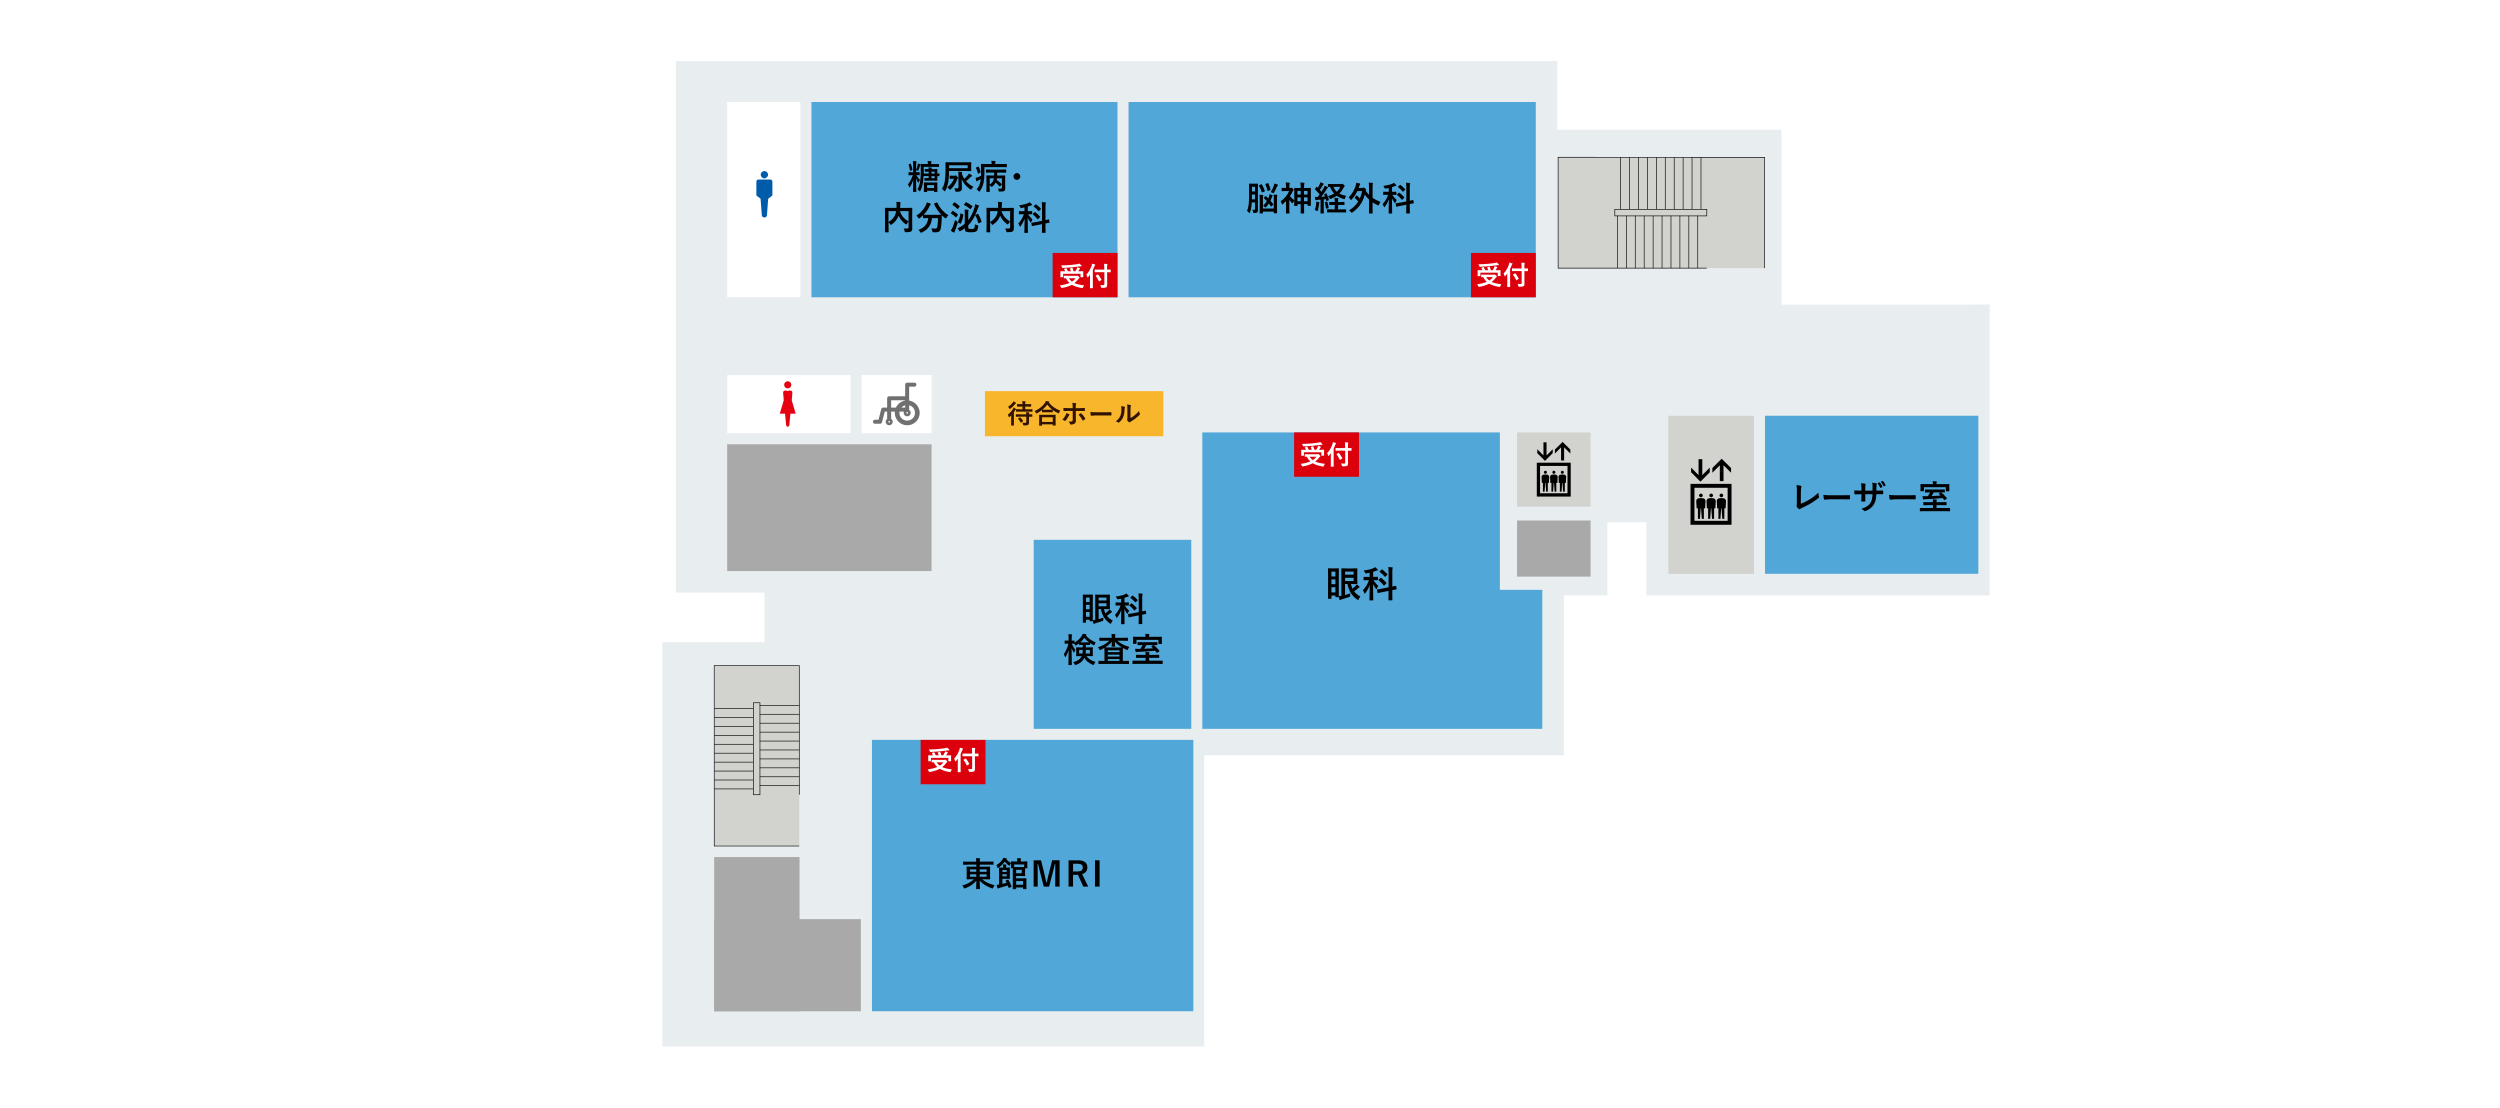 <?xml version="1.0" encoding="utf-8"?>
<!-- Generator: Adobe Illustrator 24.3.0, SVG Export Plug-In . SVG Version: 6.00 Build 0)  -->
<svg version="1.1" id="レイヤー_1" xmlns="http://www.w3.org/2000/svg" xmlns:xlink="http://www.w3.org/1999/xlink" x="0px"
	 y="0px" viewBox="0 0 970 430" style="enable-background:new 0 0 970 430;" xml:space="preserve">
<style type="text/css">
	.st0{fill:#FFFFFF;}
	.st1{fill:#E8EDF0;}
	.st2{fill:none;}
	.st3{opacity:0.65;fill:#0181CA;}
	.st4{fill:#A9A9AA;}
	.st5{fill:#D2D2CE;}
	.st6{fill:none;stroke:#000000;stroke-width:0.246;stroke-miterlimit:10;}
	.st7{fill:#DC000C;}
	.st8{fill:#E50012;}
	.st9{fill:#005BAB;}
	.st10{fill:#717071;}
	.st11{fill:#F8B62D;}
	.st12{fill:#311301;}
</style>
<g>
	<rect x="0" class="st0" width="970" height="430"/>
</g>
<polygon class="st1" points="764.75,118.2 691.23,118.2 691.23,50.35 604.23,50.35 604.23,23.73 262.2,23.73 262.2,229.93 
	296.61,229.93 296.61,249.17 257,249.17 257,406.02 467.23,406.02 467.23,293.05 606.77,293.05 606.81,231.02 623.65,231.02 
	623.65,202.63 638.78,202.63 638.78,231.02 772,231.02 772,118.17 764.75,118.17 "/>
<path class="st2" d="M769.86,229.06"/>
<rect x="336.17" y="284.93" transform="matrix(-1 -1.224647e-16 1.224647e-16 -1 801.322 679.439)" class="st2" width="128.98" height="109.58"/>
<rect x="338.31" y="287.08" transform="matrix(-1 -1.224647e-16 1.224647e-16 -1 801.321 679.439)" class="st3" width="124.69" height="105.29"/>
<rect x="274.97" y="327.75" transform="matrix(-1 -1.224647e-16 1.224647e-16 -1 587.339 722.263)" class="st2" width="37.41" height="66.75"/>
<rect x="277.11" y="332.55" transform="matrix(-1 -1.224647e-16 1.224647e-16 -1 587.339 724.911)" class="st4" width="33.12" height="59.82"/>
<rect x="274.97" y="253.44" transform="matrix(-1 -1.224647e-16 1.224647e-16 -1 587.23 581.196)" class="st2" width="37.3" height="74.31"/>
<rect x="280" y="170.24" transform="matrix(-1 -1.224647e-16 1.224647e-16 -1 643.587 396.6)" class="st2" width="83.58" height="56.13"/>
<rect x="282.15" y="172.38" transform="matrix(-1 -1.224647e-16 1.224647e-16 -1 643.587 393.951)" class="st4" width="79.29" height="49.19"/>
<rect x="280" y="143.37" transform="matrix(-1 -1.224647e-16 1.224647e-16 -1 643.587 313.608)" class="st2" width="83.58" height="26.86"/>
<rect x="334.32" y="145.52" transform="matrix(-1 -1.224647e-16 1.224647e-16 -1 695.762 313.608)" class="st0" width="27.11" height="22.58"/>
<rect x="280" y="37.44" transform="matrix(-1 -1.224647e-16 1.224647e-16 -1 592.706 154.928)" class="st2" width="32.7" height="80.06"/>
<rect x="282.15" y="39.58" transform="matrix(-1 -1.224647e-16 1.224647e-16 -1 592.706 154.928)" class="st0" width="28.41" height="75.77"/>
<rect x="312.7" y="37.44" transform="matrix(-1 -1.224647e-16 1.224647e-16 -1 748.435 154.928)" class="st2" width="123.03" height="80.06"/>
<rect x="314.85" y="39.58" class="st3" width="118.74" height="75.77"/>
<rect x="435.73" y="37.44" transform="matrix(-1 -1.224647e-16 1.224647e-16 -1 1033.766 154.928)" class="st2" width="162.3" height="80.06"/>
<rect x="437.88" y="39.58" class="st3" width="158.01" height="75.77"/>
<rect x="682.68" y="159.17" transform="matrix(-1 -1.224647e-16 1.224647e-16 -1 1452.411 383.943)" class="st2" width="87.06" height="65.61"/>
<rect x="684.82" y="161.31" transform="matrix(-1 -1.224647e-16 1.224647e-16 -1 1452.412 383.942)" class="st3" width="82.77" height="61.32"/>
<rect x="645.17" y="159.17" transform="matrix(-1 -1.224647e-16 1.224647e-16 -1 1327.85 383.943)" class="st2" width="37.5" height="65.61"/>
<rect x="647.32" y="161.31" transform="matrix(-1 -1.224647e-16 1.224647e-16 -1 1327.85 383.942)" class="st5" width="33.21" height="61.32"/>
<rect x="584.1" y="165.63" transform="matrix(-1 -1.224647e-16 1.224647e-16 -1 1201.021 390.406)" class="st2" width="32.83" height="59.14"/>
<rect x="588.61" y="167.78" transform="matrix(-1 -1.224647e-16 1.224647e-16 -1 1205.764 364.346)" class="st5" width="28.54" height="28.79"/>
<polygon class="st2" points="464.35,284.93 600.54,284.93 600.54,224.77 584.1,224.77 584.1,165.63 464.35,165.63 "/>
<polygon class="st3" points="466.5,167.78 581.95,167.78 581.95,228.86 598.4,228.86 598.4,282.79 466.5,282.79 "/>
<rect x="429.37" y="207.3" transform="matrix(-1 -1.224647e-16 1.224647e-16 -1 893.725 492.23)" class="st2" width="34.98" height="77.63"/>
<rect x="401.07" y="209.45" class="st3" width="61.14" height="73.34"/>
<polyline class="st2" points="600.54,224.77 600.54,284.93 465.15,284.93 465.15,394.51 274.97,394.51 274.97,257.41 313.38,257.41 
	313.38,223.72 280,223.72 280,37.44 598.03,37.44 598.03,63.26 682.42,63.26 682.42,129.06 767.44,129.06 "/>
<line class="st2" x1="769.59" y1="157.02" x2="769.59" y2="177.46"/>
<g>
	
		<rect x="604.55" y="61.05" transform="matrix(-1 -1.224647e-16 1.224647e-16 -1 1289.205 165.078)" class="st5" width="80.1" height="42.98"/>
	<rect x="626.55" y="81.23" class="st6" width="35.69" height="2.54"/>
	<line class="st6" x1="627.55" y1="83.72" x2="627.55" y2="104.03"/>
	<line class="st6" x1="631.01" y1="83.72" x2="631.01" y2="104.03"/>
	<line class="st6" x1="634.48" y1="83.72" x2="634.48" y2="104.03"/>
	<line class="st6" x1="637.94" y1="83.72" x2="637.94" y2="104.03"/>
	<line class="st6" x1="641.41" y1="83.72" x2="641.41" y2="104.03"/>
	<line class="st6" x1="644.87" y1="83.72" x2="644.87" y2="104.03"/>
	<line class="st6" x1="648.34" y1="83.72" x2="648.34" y2="104.03"/>
	<line class="st6" x1="651.8" y1="83.72" x2="651.8" y2="104.03"/>
	<line class="st6" x1="655.27" y1="83.72" x2="655.27" y2="104.03"/>
	<line class="st6" x1="658.73" y1="83.72" x2="658.73" y2="104.03"/>
	<line class="st2" x1="628.8" y1="61.05" x2="628.8" y2="81.11"/>
	<line class="st2" x1="632.26" y1="61.05" x2="632.26" y2="81.11"/>
	<line class="st2" x1="635.73" y1="61.05" x2="635.73" y2="81.11"/>
	<line class="st2" x1="639.19" y1="61.05" x2="639.19" y2="81.11"/>
	<line class="st2" x1="642.66" y1="61.05" x2="642.66" y2="81.11"/>
	<line class="st6" x1="649.59" y1="61.05" x2="649.59" y2="81.11"/>
	<line class="st6" x1="653.05" y1="61.05" x2="653.05" y2="81.11"/>
	<line class="st6" x1="656.51" y1="61.05" x2="656.51" y2="81.11"/>
	<line class="st6" x1="659.98" y1="61.05" x2="659.98" y2="81.11"/>
	<polyline class="st6" points="684.65,104.03 684.65,61.05 604.55,61.02 604.55,104.03 662.23,104.03 	"/>
	<line class="st6" x1="646.12" y1="61.05" x2="646.12" y2="81.11"/>
	<line class="st6" x1="642.66" y1="61.05" x2="642.66" y2="81.11"/>
	<line class="st6" x1="639.19" y1="61.05" x2="639.19" y2="81.11"/>
	<line class="st6" x1="635.73" y1="61.05" x2="635.73" y2="81.11"/>
	<line class="st6" x1="632.26" y1="61.05" x2="632.26" y2="81.11"/>
	<line class="st6" x1="628.8" y1="61.05" x2="628.8" y2="81.11"/>
</g>
<g>
	
		<rect x="258.62" y="276.75" transform="matrix(6.123234e-17 -1 1 6.123234e-17 0.383 586.874)" class="st5" width="70.02" height="32.99"/>
	<rect x="292.32" y="272.67" class="st6" width="2.54" height="35.69"/>
	<line class="st6" x1="294.81" y1="273.67" x2="310.12" y2="273.67"/>
	<line class="st6" x1="294.81" y1="277.14" x2="310.12" y2="277.14"/>
	<line class="st6" x1="294.81" y1="280.6" x2="310.12" y2="280.6"/>
	<line class="st6" x1="294.81" y1="284.07" x2="310.12" y2="284.07"/>
	<line class="st6" x1="294.81" y1="287.53" x2="310.12" y2="287.53"/>
	<line class="st6" x1="294.81" y1="290.99" x2="310.12" y2="290.99"/>
	<line class="st6" x1="294.81" y1="294.46" x2="310.12" y2="294.46"/>
	<line class="st6" x1="294.81" y1="297.92" x2="310.12" y2="297.92"/>
	<line class="st6" x1="294.81" y1="301.39" x2="310.12" y2="301.39"/>
	<line class="st6" x1="294.81" y1="304.85" x2="310.12" y2="304.85"/>
	<line class="st2" x1="277.13" y1="274.92" x2="292.2" y2="274.92"/>
	<line class="st2" x1="277.13" y1="278.38" x2="292.2" y2="278.38"/>
	<line class="st2" x1="277.13" y1="281.85" x2="292.2" y2="281.85"/>
	<line class="st2" x1="277.13" y1="285.31" x2="292.2" y2="285.31"/>
	<line class="st2" x1="277.13" y1="288.78" x2="292.2" y2="288.78"/>
	<line class="st6" x1="277.13" y1="295.71" x2="292.2" y2="295.71"/>
	<line class="st6" x1="277.13" y1="299.17" x2="292.2" y2="299.17"/>
	<line class="st6" x1="277.13" y1="302.64" x2="292.2" y2="302.64"/>
	<line class="st6" x1="277.13" y1="306.1" x2="292.2" y2="306.1"/>
	<polyline class="st6" points="310.12,328.26 277.13,328.26 277.11,258.24 310.12,258.24 310.12,308.35 	"/>
	<line class="st6" x1="277.13" y1="292.24" x2="292.2" y2="292.24"/>
	<line class="st6" x1="277.13" y1="288.78" x2="292.2" y2="288.78"/>
	<line class="st6" x1="277.13" y1="285.32" x2="292.2" y2="285.32"/>
	<line class="st6" x1="277.13" y1="281.85" x2="292.2" y2="281.85"/>
	<line class="st6" x1="277.13" y1="278.39" x2="292.2" y2="278.39"/>
	<line class="st6" x1="277.13" y1="274.92" x2="292.2" y2="274.92"/>
</g>
<g>
	<path class="st2" d="M587.22,197.55c-1.06,0-1.93-0.86-1.93-1.91v-27.01c0-1.06,0.87-1.91,1.93-1.91h26.99
		c1.05,0,1.92,0.85,1.92,1.91v27.01c0,1.05-0.86,1.91-1.92,1.91H587.22z"/>
</g>
<g>
	<path class="st2" d="M652.65,205.59c-0.91,0-1.66-0.74-1.66-1.64v-23.19c0-0.91,0.74-1.64,1.66-1.64h23.18
		c0.9,0,1.64,0.73,1.64,1.64v23.19c0,0.9-0.74,1.64-1.64,1.64H652.65z"/>
</g>
<rect x="294.8" y="132.86" transform="matrix(-1.836970e-16 1 -1 -1.836970e-16 462.895 -149.287)" class="st0" width="22.58" height="47.88"/>
<rect x="570.73" y="98.14" class="st7" width="25.16" height="17.21"/>
<rect x="502.12" y="167.78" class="st7" width="25.16" height="17.21"/>
<rect x="357.21" y="287.08" class="st7" width="25.16" height="17.21"/>
<g>
	<g>
		<path class="st0" d="M369.33,298.51c-0.15,0.21-0.28,0.47-0.4,0.78c-0.05,0.13-0.08,0.21-0.11,0.24
			c-0.03,0.03-0.07,0.05-0.13,0.05c-0.02,0-0.09-0.01-0.2-0.02c-1.59-0.25-2.88-0.67-3.88-1.26c-1,0.54-2.27,0.95-3.8,1.22
			c-0.07,0.01-0.14,0.02-0.22,0.02c-0.08,0-0.16-0.09-0.23-0.27c-0.11-0.28-0.25-0.52-0.42-0.74c1.48-0.18,2.72-0.5,3.72-0.95
			c-0.53-0.48-0.99-1.08-1.39-1.81l-0.67,0.01c-0.05,0-0.09-0.01-0.1-0.02c-0.01-0.01-0.02-0.04-0.02-0.09v-0.76
			c0-0.05,0.01-0.09,0.02-0.1c0.01-0.01,0.05-0.01,0.1-0.01l1.41,0.02h3.36c0.12,0,0.21-0.01,0.28-0.03
			c0.07-0.03,0.11-0.04,0.13-0.04c0.08,0,0.25,0.12,0.49,0.37c0.2,0.19,0.3,0.33,0.3,0.43c0,0.06-0.04,0.12-0.13,0.17
			c-0.13,0.09-0.24,0.2-0.34,0.35c-0.46,0.63-0.97,1.16-1.53,1.58C366.51,298.07,367.75,298.35,369.33,298.51z M362.52,291.94
			c0.23,0.38,0.41,0.76,0.56,1.13h1.15c-0.1-0.35-0.22-0.67-0.36-0.97c-0.01-0.03-0.02-0.05-0.02-0.07c0-0.04,0.04-0.07,0.13-0.1
			l0.63-0.2c0.05-0.01,0.09-0.02,0.11-0.02c0.04,0,0.07,0.03,0.1,0.08c0.19,0.4,0.34,0.83,0.44,1.28h0.7
			c0.18-0.26,0.38-0.61,0.6-1.06c0.06-0.15,0.12-0.32,0.15-0.51c0.31,0.09,0.62,0.2,0.9,0.31c0.1,0.04,0.16,0.09,0.16,0.16
			c0,0.04-0.04,0.1-0.11,0.18c-0.08,0.08-0.16,0.19-0.23,0.32c-0.14,0.26-0.25,0.47-0.33,0.6h0.45l1.36-0.02
			c0.06,0,0.09,0.01,0.1,0.02c0.01,0.01,0.02,0.04,0.02,0.09l-0.02,0.52v0.6l0.02,0.97c0,0.05-0.01,0.08-0.02,0.09
			c-0.01,0.01-0.04,0.02-0.1,0.02h-0.84c-0.06,0-0.09-0.01-0.1-0.02c-0.01-0.01-0.02-0.04-0.02-0.09v-1.21h-6.74v1.21
			c0,0.05-0.01,0.09-0.02,0.1c-0.01,0.01-0.05,0.02-0.1,0.02h-0.83c-0.06,0-0.09-0.01-0.1-0.02s-0.02-0.04-0.02-0.09l0.02-0.98
			v-0.52l-0.02-0.59c0-0.05,0.01-0.09,0.02-0.1c0.01-0.01,0.05-0.02,0.1-0.02l1.36,0.02h0.38c-0.12-0.3-0.25-0.56-0.4-0.79
			c-0.03-0.04-0.04-0.06-0.04-0.08c0-0.03,0.04-0.05,0.12-0.08l0.6-0.24c0.04-0.02,0.08-0.03,0.11-0.03
			C362.45,291.85,362.49,291.88,362.52,291.94z M367.53,290.09c0.19,0.13,0.43,0.36,0.75,0.71c0.08,0.09,0.12,0.16,0.12,0.22
			c0,0.07-0.06,0.11-0.17,0.11c-0.16,0-0.32,0.01-0.5,0.04c-1.22,0.17-2.24,0.3-3.08,0.37c-1.18,0.11-2.37,0.19-3.57,0.23
			c-0.04,0-0.07,0-0.09,0c-0.07,0-0.13-0.02-0.15-0.07c-0.02-0.03-0.05-0.11-0.09-0.25c-0.12-0.3-0.23-0.52-0.33-0.66
			c1.26-0.01,2.56-0.07,3.9-0.19c0.94-0.08,1.72-0.18,2.33-0.29C366.97,290.25,367.26,290.18,367.53,290.09z M366.05,295.78h-2.64
			c0.32,0.51,0.73,0.95,1.22,1.31C365.2,296.72,365.67,296.28,366.05,295.78z"/>
		<path class="st0" d="M370.18,294.38c0.88-0.9,1.58-2.08,2.09-3.54c0.09-0.27,0.15-0.52,0.17-0.75c0.45,0.12,0.8,0.22,1.05,0.32
			c0.11,0.04,0.17,0.09,0.17,0.16c0,0.06-0.04,0.12-0.12,0.19c-0.07,0.06-0.14,0.2-0.21,0.42c-0.2,0.51-0.41,0.98-0.61,1.38v5.37
			l0.02,1.57c0,0.05-0.01,0.09-0.02,0.1c-0.01,0.01-0.05,0.02-0.1,0.02h-0.9c-0.05,0-0.09-0.01-0.1-0.02s-0.02-0.05-0.02-0.1
			l0.02-1.57v-2.36c0-0.52,0-0.92,0.01-1.2c-0.22,0.31-0.47,0.64-0.75,0.97c-0.08,0.09-0.14,0.14-0.18,0.14s-0.08-0.06-0.12-0.17
			C370.51,294.99,370.38,294.68,370.18,294.38z M374.99,293.41l-1.42,0.02c-0.05,0-0.09-0.01-0.1-0.02
			c-0.01-0.01-0.02-0.04-0.02-0.09v-0.82c0-0.06,0.01-0.09,0.02-0.1c0.01-0.01,0.04-0.01,0.09-0.01l1.42,0.02h2.19v-0.78
			c0-0.66-0.03-1.15-0.08-1.47c0.43,0.01,0.82,0.03,1.15,0.07c0.11,0.01,0.17,0.05,0.17,0.11c0,0.04-0.03,0.12-0.08,0.23
			c-0.05,0.12-0.07,0.46-0.07,1.03v0.81l1.28-0.02c0.05,0,0.09,0.01,0.1,0.02s0.02,0.04,0.02,0.1v0.82c0,0.05-0.01,0.09-0.02,0.1
			c-0.01,0.01-0.04,0.01-0.09,0.01l-1.28-0.02v2.88l0.03,2c0,0.28-0.03,0.49-0.08,0.63c-0.05,0.13-0.14,0.24-0.26,0.34
			c-0.2,0.16-0.75,0.24-1.66,0.24c-0.17,0-0.27-0.02-0.3-0.05c-0.03-0.03-0.06-0.12-0.09-0.27c-0.09-0.36-0.2-0.63-0.31-0.81
			c0.38,0.03,0.72,0.05,1.02,0.05c0.07,0,0.13,0,0.18-0.01c0.26,0,0.4-0.11,0.4-0.34v-4.65H374.99z M373.87,294.88
			c-0.03-0.04-0.04-0.06-0.04-0.08c0-0.02,0.04-0.06,0.12-0.11l0.66-0.38c0.04-0.02,0.07-0.04,0.09-0.04c0.02,0,0.06,0.02,0.11,0.07
			c0.46,0.57,0.88,1.23,1.26,1.98c0.02,0.03,0.03,0.05,0.03,0.07c0,0.03-0.04,0.07-0.12,0.12l-0.68,0.45
			c-0.06,0.04-0.11,0.06-0.13,0.06c-0.02,0-0.05-0.03-0.08-0.1C374.69,296.11,374.29,295.43,373.87,294.88z"/>
	</g>
</g>
<g>
	<g>
		<path class="st0" d="M514.06,179.95c-0.15,0.21-0.28,0.47-0.4,0.78c-0.05,0.13-0.08,0.21-0.11,0.24
			c-0.03,0.03-0.07,0.05-0.13,0.05c-0.02,0-0.09-0.01-0.2-0.02c-1.59-0.25-2.88-0.67-3.87-1.26c-1,0.54-2.27,0.95-3.8,1.22
			c-0.07,0.01-0.14,0.02-0.22,0.02c-0.08,0-0.16-0.09-0.23-0.27c-0.11-0.28-0.25-0.52-0.42-0.74c1.48-0.18,2.72-0.5,3.72-0.95
			c-0.53-0.48-0.99-1.08-1.39-1.81l-0.67,0.01c-0.05,0-0.09-0.01-0.1-0.02c-0.01-0.01-0.01-0.04-0.01-0.09v-0.76
			c0-0.05,0.01-0.09,0.02-0.1c0.01-0.01,0.04-0.02,0.1-0.02l1.41,0.02h3.36c0.12,0,0.21-0.01,0.28-0.03
			c0.07-0.03,0.11-0.04,0.13-0.04c0.08,0,0.25,0.12,0.49,0.37c0.2,0.19,0.3,0.33,0.3,0.43c0,0.06-0.04,0.12-0.13,0.17
			c-0.13,0.09-0.24,0.21-0.34,0.35c-0.46,0.63-0.97,1.15-1.53,1.58C511.25,179.51,512.49,179.8,514.06,179.95z M507.25,173.38
			c0.23,0.38,0.41,0.76,0.56,1.13h1.15c-0.1-0.35-0.22-0.67-0.36-0.97c-0.01-0.03-0.02-0.05-0.02-0.07c0-0.04,0.04-0.07,0.13-0.1
			l0.64-0.2c0.05-0.01,0.09-0.02,0.11-0.02c0.04,0,0.07,0.03,0.1,0.08c0.19,0.4,0.33,0.83,0.44,1.28h0.7
			c0.18-0.26,0.38-0.61,0.6-1.06c0.06-0.15,0.12-0.32,0.15-0.51c0.32,0.09,0.62,0.19,0.9,0.31c0.1,0.04,0.16,0.09,0.16,0.16
			c0,0.04-0.04,0.1-0.11,0.18c-0.08,0.08-0.16,0.19-0.23,0.32c-0.14,0.26-0.25,0.47-0.34,0.6h0.45l1.36-0.02
			c0.06,0,0.09,0.01,0.1,0.02c0.01,0.01,0.01,0.04,0.01,0.09l-0.02,0.52v0.6l0.02,0.97c0,0.05-0.01,0.08-0.02,0.09
			c-0.01,0.01-0.04,0.02-0.1,0.02h-0.84c-0.06,0-0.09-0.01-0.1-0.02c-0.01-0.01-0.02-0.04-0.02-0.09v-1.21h-6.74v1.21
			c0,0.05-0.01,0.09-0.02,0.1c-0.01,0.01-0.05,0.02-0.1,0.02h-0.83c-0.06,0-0.09-0.01-0.1-0.02s-0.02-0.04-0.02-0.09l0.02-0.98
			v-0.52l-0.02-0.59c0-0.05,0.01-0.09,0.02-0.1s0.05-0.02,0.1-0.02l1.36,0.02h0.38c-0.12-0.3-0.25-0.56-0.4-0.79
			c-0.03-0.04-0.04-0.06-0.04-0.08c0-0.03,0.04-0.05,0.12-0.08l0.6-0.24c0.04-0.02,0.08-0.03,0.11-0.03
			C507.18,173.29,507.22,173.32,507.25,173.38z M512.27,171.53c0.19,0.13,0.44,0.36,0.75,0.71c0.08,0.09,0.12,0.16,0.12,0.22
			c0,0.07-0.06,0.11-0.17,0.11c-0.16,0-0.32,0.01-0.5,0.04c-1.22,0.17-2.24,0.3-3.08,0.37c-1.18,0.11-2.37,0.19-3.57,0.23
			c-0.04,0-0.07,0-0.09,0c-0.07,0-0.13-0.02-0.15-0.07c-0.02-0.03-0.05-0.11-0.09-0.25c-0.12-0.3-0.23-0.52-0.33-0.66
			c1.26-0.01,2.56-0.07,3.9-0.19c0.94-0.08,1.72-0.18,2.33-0.29C511.7,171.69,512,171.62,512.27,171.53z M510.79,177.22h-2.64
			c0.32,0.51,0.73,0.95,1.22,1.31C509.93,178.16,510.41,177.73,510.79,177.22z"/>
		<path class="st0" d="M514.92,175.83c0.88-0.9,1.58-2.08,2.09-3.54c0.09-0.27,0.15-0.52,0.17-0.75c0.45,0.12,0.8,0.22,1.05,0.32
			c0.11,0.04,0.17,0.09,0.17,0.16c0,0.06-0.04,0.12-0.12,0.19c-0.07,0.06-0.14,0.2-0.21,0.42c-0.2,0.51-0.41,0.98-0.61,1.38v5.37
			l0.02,1.57c0,0.05-0.01,0.09-0.02,0.1c-0.01,0.01-0.05,0.02-0.1,0.02h-0.9c-0.05,0-0.09-0.01-0.1-0.02
			c-0.01-0.01-0.02-0.05-0.02-0.1l0.02-1.57v-2.36c0-0.52,0-0.92,0.01-1.2c-0.22,0.31-0.47,0.64-0.75,0.98
			c-0.08,0.09-0.14,0.14-0.18,0.14c-0.04,0-0.08-0.06-0.12-0.17C515.25,176.43,515.11,176.12,514.92,175.83z M519.72,174.86
			l-1.42,0.02c-0.05,0-0.09-0.01-0.1-0.02c-0.01-0.01-0.01-0.04-0.01-0.09v-0.82c0-0.06,0.01-0.09,0.02-0.1
			c0.01-0.01,0.04-0.02,0.09-0.02l1.42,0.02h2.19v-0.78c0-0.66-0.03-1.15-0.08-1.47c0.43,0.01,0.82,0.03,1.15,0.07
			c0.11,0.01,0.17,0.05,0.17,0.11c0,0.04-0.03,0.12-0.08,0.23c-0.05,0.12-0.07,0.46-0.07,1.03v0.81l1.28-0.02
			c0.05,0,0.09,0.01,0.1,0.02c0.01,0.01,0.02,0.05,0.02,0.1v0.82c0,0.05-0.01,0.09-0.02,0.1c-0.01,0.01-0.04,0.02-0.09,0.02
			l-1.28-0.02v2.88l0.03,2c0,0.28-0.03,0.49-0.08,0.62c-0.05,0.13-0.14,0.24-0.26,0.34c-0.2,0.16-0.75,0.24-1.66,0.24
			c-0.17,0-0.27-0.02-0.3-0.05c-0.03-0.03-0.06-0.12-0.09-0.27c-0.09-0.36-0.2-0.63-0.31-0.81c0.38,0.03,0.72,0.05,1.02,0.05
			c0.07,0,0.13,0,0.18,0c0.26,0,0.4-0.12,0.4-0.35v-4.65H519.72z M518.6,176.32c-0.03-0.04-0.04-0.06-0.04-0.08
			c0-0.02,0.04-0.06,0.12-0.11l0.66-0.38c0.04-0.02,0.07-0.04,0.09-0.04c0.02,0,0.06,0.02,0.11,0.07c0.46,0.57,0.88,1.23,1.26,1.98
			c0.02,0.03,0.03,0.05,0.03,0.07c0,0.03-0.04,0.07-0.12,0.12l-0.68,0.45c-0.06,0.04-0.11,0.06-0.13,0.06
			c-0.02,0-0.05-0.03-0.08-0.1C519.43,177.55,519.02,176.87,518.6,176.32z"/>
	</g>
</g>
<rect x="408.43" y="98.14" class="st7" width="25.16" height="17.21"/>
<rect x="277.11" y="356.62" transform="matrix(-1 -1.224647e-16 1.224647e-16 -1 611.132 748.988)" class="st4" width="56.92" height="35.74"/>
<rect x="592" y="198.57" transform="matrix(-1.836970e-16 1 -1 -1.836970e-16 815.721 -390.043)" class="st4" width="21.77" height="28.54"/>
<g>
	<g>
		<path class="st0" d="M420.62,110.71c-0.15,0.21-0.28,0.47-0.4,0.78c-0.05,0.13-0.08,0.21-0.11,0.24
			c-0.03,0.03-0.07,0.05-0.13,0.05c-0.02,0-0.09-0.01-0.2-0.02c-1.59-0.25-2.88-0.67-3.88-1.26c-1,0.54-2.27,0.95-3.8,1.22
			c-0.07,0.01-0.14,0.02-0.22,0.02c-0.08,0-0.16-0.09-0.23-0.27c-0.11-0.28-0.25-0.52-0.42-0.74c1.48-0.18,2.72-0.5,3.72-0.95
			c-0.53-0.48-0.99-1.08-1.39-1.81l-0.67,0.01c-0.05,0-0.09-0.01-0.1-0.02c-0.01-0.01-0.02-0.04-0.02-0.09v-0.76
			c0-0.05,0.01-0.09,0.02-0.1c0.01-0.01,0.05-0.02,0.1-0.02l1.41,0.02h3.36c0.12,0,0.21-0.01,0.28-0.03
			c0.07-0.03,0.11-0.04,0.13-0.04c0.08,0,0.25,0.12,0.49,0.37c0.2,0.19,0.3,0.33,0.3,0.43c0,0.06-0.04,0.12-0.13,0.17
			c-0.13,0.09-0.24,0.21-0.34,0.35c-0.46,0.63-0.97,1.15-1.53,1.58C417.81,110.26,419.05,110.55,420.62,110.71z M413.81,104.13
			c0.23,0.38,0.41,0.76,0.56,1.13h1.15c-0.1-0.35-0.22-0.67-0.36-0.97c-0.01-0.03-0.02-0.05-0.02-0.07c0-0.04,0.04-0.07,0.13-0.1
			l0.63-0.2c0.05-0.01,0.09-0.02,0.11-0.02c0.04,0,0.07,0.03,0.1,0.08c0.19,0.4,0.34,0.83,0.44,1.28h0.7
			c0.18-0.26,0.38-0.61,0.6-1.06c0.06-0.15,0.12-0.32,0.15-0.51c0.31,0.09,0.62,0.19,0.9,0.31c0.1,0.04,0.16,0.09,0.16,0.16
			c0,0.04-0.04,0.1-0.11,0.18c-0.08,0.08-0.16,0.19-0.23,0.32c-0.14,0.26-0.25,0.47-0.33,0.6h0.45l1.36-0.02
			c0.06,0,0.09,0.01,0.1,0.02c0.01,0.01,0.02,0.04,0.02,0.09l-0.02,0.52v0.6l0.02,0.97c0,0.05-0.01,0.08-0.02,0.09
			c-0.01,0.01-0.04,0.02-0.1,0.02h-0.84c-0.06,0-0.09-0.01-0.1-0.02c-0.01-0.01-0.02-0.04-0.02-0.09v-1.21h-6.74v1.21
			c0,0.05-0.01,0.09-0.02,0.1c-0.01,0.01-0.05,0.02-0.1,0.02h-0.83c-0.06,0-0.09-0.01-0.1-0.02s-0.02-0.04-0.02-0.09l0.02-0.98
			v-0.52l-0.02-0.59c0-0.05,0.01-0.09,0.02-0.1c0.01-0.01,0.05-0.02,0.1-0.02l1.36,0.02h0.38c-0.12-0.3-0.25-0.56-0.4-0.79
			c-0.03-0.04-0.04-0.06-0.04-0.08c0-0.03,0.04-0.05,0.12-0.08l0.6-0.24c0.04-0.02,0.08-0.03,0.11-0.03
			C413.74,104.04,413.78,104.07,413.81,104.13z M418.83,102.28c0.19,0.13,0.43,0.36,0.75,0.71c0.08,0.09,0.12,0.16,0.12,0.22
			c0,0.07-0.06,0.11-0.17,0.11c-0.16,0-0.32,0.01-0.5,0.04c-1.22,0.17-2.24,0.3-3.08,0.37c-1.18,0.11-2.37,0.19-3.57,0.23
			c-0.04,0-0.07,0-0.09,0c-0.07,0-0.13-0.02-0.15-0.07c-0.02-0.03-0.05-0.11-0.09-0.25c-0.12-0.3-0.23-0.52-0.33-0.66
			c1.26-0.01,2.56-0.07,3.9-0.19c0.94-0.08,1.72-0.18,2.33-0.29C418.26,102.44,418.56,102.37,418.83,102.28z M417.35,107.97h-2.64
			c0.32,0.51,0.73,0.95,1.22,1.31C416.5,108.91,416.97,108.48,417.35,107.97z"/>
		<path class="st0" d="M421.48,106.58c0.88-0.9,1.58-2.08,2.09-3.54c0.09-0.27,0.15-0.52,0.17-0.75c0.45,0.12,0.8,0.22,1.05,0.32
			c0.11,0.04,0.17,0.09,0.17,0.16c0,0.06-0.04,0.12-0.12,0.19c-0.07,0.06-0.14,0.2-0.21,0.42c-0.2,0.51-0.41,0.98-0.61,1.38v5.37
			l0.02,1.57c0,0.05-0.01,0.09-0.02,0.1c-0.01,0.01-0.05,0.02-0.1,0.02h-0.9c-0.05,0-0.09-0.01-0.1-0.02
			c-0.01-0.01-0.02-0.05-0.02-0.1l0.02-1.57v-2.36c0-0.52,0-0.92,0.01-1.2c-0.22,0.31-0.47,0.64-0.75,0.98
			c-0.08,0.09-0.14,0.14-0.18,0.14s-0.08-0.06-0.12-0.17C421.81,107.18,421.67,106.87,421.48,106.58z M426.28,105.61l-1.42,0.02
			c-0.05,0-0.09-0.01-0.1-0.02s-0.02-0.04-0.02-0.09v-0.82c0-0.06,0.01-0.09,0.02-0.1s0.04-0.02,0.09-0.02l1.42,0.02h2.19v-0.78
			c0-0.66-0.03-1.15-0.08-1.47c0.43,0.01,0.82,0.03,1.15,0.07c0.11,0.01,0.17,0.05,0.17,0.11c0,0.04-0.03,0.12-0.08,0.23
			c-0.05,0.12-0.07,0.46-0.07,1.03v0.81l1.28-0.02c0.05,0,0.09,0.01,0.1,0.02c0.01,0.01,0.02,0.05,0.02,0.1v0.82
			c0,0.05-0.01,0.09-0.02,0.1c-0.01,0.01-0.04,0.02-0.09,0.02l-1.28-0.02v2.88l0.03,2c0,0.28-0.03,0.49-0.08,0.62
			c-0.05,0.13-0.14,0.24-0.26,0.34c-0.2,0.16-0.75,0.24-1.66,0.24c-0.17,0-0.27-0.02-0.3-0.05c-0.03-0.03-0.06-0.12-0.09-0.27
			c-0.09-0.36-0.2-0.63-0.31-0.81c0.38,0.03,0.72,0.05,1.02,0.05c0.07,0,0.13,0,0.18,0c0.26,0,0.4-0.12,0.4-0.35v-4.65H426.28z
			 M425.16,107.07c-0.03-0.04-0.04-0.06-0.04-0.08c0-0.02,0.04-0.06,0.12-0.11l0.66-0.38c0.04-0.02,0.07-0.04,0.09-0.04
			c0.02,0,0.06,0.02,0.11,0.07c0.46,0.57,0.88,1.23,1.26,1.98c0.02,0.03,0.03,0.05,0.03,0.07c0,0.03-0.04,0.07-0.12,0.12l-0.68,0.45
			c-0.06,0.04-0.11,0.06-0.13,0.06c-0.02,0-0.05-0.03-0.08-0.1C425.99,108.3,425.58,107.62,425.16,107.07z"/>
	</g>
</g>
<g>
	<g>
		<path class="st0" d="M582.52,110.27c-0.15,0.21-0.28,0.47-0.4,0.78c-0.05,0.13-0.08,0.21-0.11,0.24
			c-0.03,0.03-0.07,0.05-0.13,0.05c-0.02,0-0.09-0.01-0.2-0.02c-1.59-0.25-2.88-0.67-3.87-1.26c-1,0.54-2.27,0.95-3.8,1.22
			c-0.07,0.01-0.14,0.02-0.22,0.02c-0.08,0-0.16-0.09-0.23-0.27c-0.11-0.28-0.25-0.52-0.42-0.74c1.48-0.18,2.72-0.5,3.72-0.95
			c-0.53-0.48-0.99-1.08-1.39-1.81l-0.67,0.01c-0.05,0-0.09-0.01-0.1-0.02c-0.01-0.01-0.01-0.04-0.01-0.09v-0.76
			c0-0.05,0.01-0.09,0.02-0.1c0.01-0.01,0.04-0.02,0.1-0.02l1.41,0.02h3.36c0.12,0,0.21-0.01,0.28-0.03
			c0.07-0.03,0.11-0.04,0.13-0.04c0.08,0,0.25,0.12,0.49,0.37c0.2,0.19,0.3,0.33,0.3,0.43c0,0.06-0.04,0.12-0.13,0.17
			c-0.13,0.09-0.24,0.21-0.34,0.35c-0.46,0.63-0.97,1.15-1.53,1.58C579.71,109.83,580.95,110.11,582.52,110.27z M575.71,103.7
			c0.23,0.38,0.41,0.76,0.56,1.13h1.15c-0.1-0.35-0.22-0.67-0.36-0.97c-0.01-0.03-0.02-0.05-0.02-0.07c0-0.04,0.04-0.07,0.13-0.1
			l0.64-0.2c0.05-0.01,0.09-0.02,0.11-0.02c0.04,0,0.07,0.03,0.1,0.08c0.19,0.4,0.33,0.83,0.44,1.28h0.7
			c0.18-0.26,0.38-0.61,0.6-1.06c0.06-0.15,0.12-0.32,0.15-0.51c0.32,0.09,0.62,0.19,0.9,0.31c0.1,0.04,0.16,0.09,0.16,0.16
			c0,0.04-0.04,0.1-0.11,0.18c-0.08,0.08-0.16,0.19-0.23,0.32c-0.14,0.26-0.25,0.47-0.34,0.6h0.45l1.36-0.02
			c0.06,0,0.09,0.01,0.1,0.02c0.01,0.01,0.01,0.04,0.01,0.09l-0.02,0.52v0.6l0.02,0.97c0,0.05-0.01,0.08-0.02,0.09
			c-0.01,0.01-0.04,0.02-0.1,0.02h-0.84c-0.06,0-0.09-0.01-0.1-0.02c-0.01-0.01-0.02-0.04-0.02-0.09v-1.21h-6.74v1.21
			c0,0.05-0.01,0.09-0.02,0.1c-0.01,0.01-0.05,0.02-0.1,0.02h-0.83c-0.06,0-0.09-0.01-0.1-0.02s-0.02-0.04-0.02-0.09l0.02-0.98
			v-0.52l-0.02-0.59c0-0.05,0.01-0.09,0.02-0.1s0.05-0.02,0.1-0.02l1.36,0.02h0.38c-0.12-0.3-0.25-0.56-0.4-0.79
			c-0.03-0.04-0.04-0.06-0.04-0.08c0-0.03,0.04-0.05,0.12-0.08l0.6-0.24c0.04-0.02,0.08-0.03,0.11-0.03
			C575.64,103.61,575.68,103.64,575.71,103.7z M580.73,101.84c0.19,0.13,0.44,0.36,0.75,0.71c0.08,0.09,0.12,0.16,0.12,0.22
			c0,0.07-0.06,0.11-0.17,0.11c-0.16,0-0.32,0.01-0.5,0.04c-1.22,0.17-2.24,0.3-3.08,0.37c-1.18,0.11-2.37,0.19-3.57,0.23
			c-0.04,0-0.07,0-0.09,0c-0.07,0-0.13-0.02-0.15-0.07c-0.02-0.03-0.05-0.11-0.09-0.25c-0.12-0.3-0.23-0.52-0.33-0.66
			c1.26-0.01,2.56-0.07,3.9-0.19c0.94-0.08,1.72-0.18,2.33-0.29C580.16,102.01,580.46,101.93,580.73,101.84z M579.25,107.53h-2.64
			c0.32,0.51,0.73,0.95,1.22,1.31C578.39,108.48,578.87,108.04,579.25,107.53z"/>
		<path class="st0" d="M583.38,106.14c0.88-0.9,1.58-2.08,2.09-3.54c0.09-0.27,0.15-0.52,0.17-0.75c0.45,0.12,0.8,0.22,1.05,0.32
			c0.11,0.04,0.17,0.09,0.17,0.16c0,0.06-0.04,0.12-0.12,0.19c-0.07,0.06-0.14,0.2-0.21,0.42c-0.2,0.51-0.41,0.98-0.61,1.38v5.37
			l0.02,1.57c0,0.05-0.01,0.09-0.02,0.1c-0.01,0.01-0.05,0.02-0.1,0.02h-0.9c-0.05,0-0.09-0.01-0.1-0.02
			c-0.01-0.01-0.02-0.05-0.02-0.1l0.02-1.57v-2.36c0-0.52,0-0.92,0.01-1.2c-0.22,0.31-0.47,0.64-0.75,0.98
			c-0.08,0.09-0.14,0.14-0.18,0.14c-0.04,0-0.08-0.06-0.12-0.17C583.71,106.74,583.57,106.44,583.38,106.14z M588.18,105.17
			l-1.42,0.02c-0.05,0-0.09-0.01-0.1-0.02c-0.01-0.01-0.01-0.04-0.01-0.09v-0.82c0-0.06,0.01-0.09,0.02-0.1
			c0.01-0.01,0.04-0.02,0.09-0.02l1.42,0.02h2.19v-0.78c0-0.66-0.03-1.15-0.08-1.47c0.43,0.01,0.82,0.03,1.15,0.07
			c0.11,0.01,0.17,0.05,0.17,0.11c0,0.04-0.03,0.12-0.08,0.23c-0.05,0.12-0.07,0.46-0.07,1.03v0.81l1.28-0.02
			c0.05,0,0.09,0.01,0.1,0.02c0.01,0.01,0.02,0.05,0.02,0.1v0.82c0,0.05-0.01,0.09-0.02,0.1c-0.01,0.01-0.04,0.02-0.09,0.02
			l-1.28-0.02v2.88l0.03,2c0,0.28-0.03,0.49-0.08,0.62c-0.05,0.13-0.14,0.24-0.26,0.34c-0.2,0.16-0.75,0.24-1.66,0.24
			c-0.17,0-0.27-0.02-0.3-0.05c-0.03-0.03-0.06-0.12-0.09-0.27c-0.09-0.36-0.2-0.63-0.31-0.81c0.38,0.03,0.72,0.05,1.02,0.05
			c0.07,0,0.13,0,0.18,0c0.26,0,0.4-0.12,0.4-0.35v-4.65H588.18z M587.06,106.64c-0.03-0.04-0.04-0.06-0.04-0.08
			c0-0.02,0.04-0.06,0.12-0.11l0.66-0.38c0.04-0.02,0.07-0.04,0.09-0.04c0.02,0,0.06,0.02,0.11,0.07c0.46,0.57,0.88,1.23,1.26,1.98
			c0.02,0.03,0.03,0.05,0.03,0.07c0,0.03-0.04,0.07-0.12,0.12l-0.68,0.45c-0.06,0.04-0.11,0.06-0.13,0.06
			c-0.02,0-0.05-0.03-0.08-0.1C587.89,107.87,587.48,107.18,587.06,106.64z"/>
	</g>
</g>
<g>
	<path class="st2" d="M595.55,190.68c-0.58,0-1.05-0.47-1.05-1.04v-14.69c0-0.58,0.47-1.04,1.05-1.04h14.68
		c0.57,0,1.04,0.46,1.04,1.04v14.69c0,0.57-0.47,1.04-1.04,1.04H595.55z"/>
	<g>
		<path d="M596.28,179.53v13.14h13.16v-13.14H596.28z M608.19,191.39h-10.65v-10.61h10.65V191.39z"/>
		<polygon points="602.46,175.81 602.46,174.31 600.06,176.71 600.06,171.62 598.86,171.62 598.86,176.71 596.47,174.31 
			596.47,175.81 599.46,178.82 		"/>
		<polygon points="605.69,173.57 605.69,178.66 606.88,178.66 606.88,173.57 609.29,175.96 609.29,174.44 606.28,171.46 
			603.29,174.44 603.29,175.96 		"/>
		<path d="M598.24,187.39h0.41v3.38h0.66l0.23-3.38h0.12l0.23,3.38h0.67v-3.38h0.41l0.12-2.28c0.03-0.46-0.29-0.87-0.75-0.94
			c-0.25-0.04-0.49-0.06-0.73-0.06c-0.25,0-0.48,0.02-0.71,0.06c-0.47,0.07-0.8,0.48-0.77,0.94L598.24,187.39z"/>
		<path d="M599.61,183.83c0.34,0,0.6-0.26,0.6-0.59c0-0.33-0.26-0.59-0.6-0.59c-0.32,0-0.59,0.26-0.59,0.59
			C599.02,183.57,599.29,183.83,599.61,183.83z"/>
		<path d="M601.53,187.39h0.42v3.38h0.65l0.24-3.38h0.11l0.24,3.38h0.66v-3.38h0.41l0.12-2.28c0.03-0.46-0.3-0.87-0.76-0.94
			c-0.23-0.04-0.47-0.06-0.72-0.06c-0.24,0-0.48,0.02-0.71,0.06c-0.48,0.07-0.79,0.48-0.76,0.94L601.53,187.39z"/>
		<path d="M602.9,183.83c0.33,0,0.61-0.26,0.61-0.59c0-0.33-0.28-0.59-0.61-0.59c-0.33,0-0.59,0.26-0.59,0.59
			C602.31,183.57,602.56,183.83,602.9,183.83z"/>
		<path d="M604.82,187.39h0.41v3.38h0.66l0.24-3.38h0.12l0.24,3.38h0.66v-3.38h0.4l0.13-2.28c0.03-0.46-0.29-0.87-0.76-0.94
			c-0.24-0.04-0.48-0.06-0.73-0.06c-0.24,0-0.48,0.02-0.71,0.06c-0.47,0.07-0.79,0.48-0.76,0.94L604.82,187.39z"/>
		<path d="M606.18,183.83c0.34,0,0.61-0.26,0.61-0.59c0-0.33-0.27-0.59-0.61-0.59c-0.32,0-0.59,0.26-0.59,0.59
			C605.59,183.57,605.86,183.83,606.18,183.83z"/>
	</g>
</g>
<g>
	<path class="st2" d="M655.03,201.22c-0.7,0-1.27-0.56-1.27-1.25v-17.75c0-0.7,0.57-1.25,1.27-1.25h17.74
		c0.69,0,1.26,0.56,1.26,1.25v17.75c0,0.69-0.57,1.25-1.26,1.25H655.03z"/>
	<g>
		<path d="M655.92,187.74v15.87h15.91v-15.87H655.92z M670.32,202.08h-12.87v-12.82h12.87V202.08z"/>
		<polygon points="663.39,183.25 663.39,181.43 660.49,184.34 660.49,178.18 659.04,178.18 659.04,184.34 656.15,181.43 
			656.15,183.25 659.77,186.88 		"/>
		<polygon points="667.29,180.53 667.29,186.69 668.73,186.69 668.73,180.53 671.65,183.42 671.65,181.59 668.01,177.99 
			664.39,181.59 664.39,183.42 		"/>
		<path d="M658.29,197.23h0.5v4.09h0.79l0.28-4.09h0.15l0.28,4.09h0.81v-4.09h0.49l0.14-2.76c0.03-0.55-0.35-1.05-0.91-1.14
			c-0.3-0.05-0.59-0.07-0.89-0.07c-0.3,0-0.58,0.03-0.86,0.07c-0.56,0.08-0.97,0.58-0.93,1.14L658.29,197.23z"/>
		<path d="M659.94,192.94c0.41,0,0.73-0.32,0.73-0.71c0-0.4-0.31-0.71-0.73-0.71c-0.39,0-0.71,0.31-0.71,0.71
			C659.23,192.62,659.56,192.94,659.94,192.94z"/>
		<path d="M662.26,197.23h0.5v4.09h0.79l0.29-4.09h0.14l0.29,4.09h0.8v-4.09h0.49l0.15-2.76c0.04-0.55-0.37-1.05-0.92-1.14
			c-0.28-0.05-0.57-0.07-0.87-0.07c-0.29,0-0.58,0.03-0.86,0.07c-0.58,0.08-0.96,0.58-0.92,1.14L662.26,197.23z"/>
		<path d="M663.92,192.94c0.39,0,0.74-0.32,0.74-0.71c0-0.4-0.34-0.71-0.74-0.71c-0.4,0-0.71,0.31-0.71,0.71
			C663.2,192.62,663.52,192.94,663.92,192.94z"/>
		<path d="M666.24,197.23h0.5v4.09h0.79l0.29-4.09h0.14l0.29,4.09h0.8v-4.09h0.49l0.15-2.76c0.03-0.55-0.35-1.05-0.92-1.14
			c-0.29-0.05-0.58-0.07-0.88-0.07c-0.29,0-0.58,0.03-0.85,0.07c-0.57,0.08-0.96,0.58-0.92,1.14L666.24,197.23z"/>
		<path d="M667.88,192.94c0.41,0,0.73-0.32,0.73-0.71c0-0.4-0.32-0.71-0.73-0.71c-0.38,0-0.71,0.31-0.71,0.71
			C667.17,192.62,667.5,192.94,667.88,192.94z"/>
	</g>
</g>
<path class="st8" d="M305.64,150.71c0.77,0,1.39-0.62,1.39-1.39c0-0.77-0.62-1.39-1.39-1.39c-0.77,0-1.39,0.62-1.39,1.39
	C304.25,150.09,304.87,150.71,305.64,150.71z"/>
<path class="st8" d="M307.2,155.32c0,0,0.19-2.41,0.23-2.86c0.04-0.42-0.12-0.78-0.5-0.86c-0.15-0.03-0.49-0.08-0.78-0.12
	c-0.12,0.15-0.3,0.26-0.51,0.26c-0.21,0-0.39-0.1-0.5-0.26c-0.29,0.04-0.63,0.09-0.78,0.12c-0.38,0.08-0.54,0.44-0.5,0.86
	c0.04,0.44,0.23,2.86,0.23,2.86l-1.54,5.19h2.04c0,0,0.42,4.23,0.44,4.44c0.03,0.34,0.25,0.6,0.61,0.6c0.36,0,0.58-0.26,0.61-0.6
	c0.02-0.21,0.44-4.44,0.44-4.44h2.04L307.2,155.32z"/>
<path class="st9" d="M296.58,69.2c0.78,0,1.42-0.64,1.42-1.42c0-0.78-0.64-1.42-1.42-1.42c-0.78,0-1.42,0.64-1.42,1.42
	C295.17,68.56,295.8,69.2,296.58,69.2z"/>
<path class="st9" d="M298.88,69.66h-2.3h-2.3c-0.45,0-0.81,0.33-0.81,0.84v5.34l1.64,1.29c0,0,0.45,5.95,0.47,6.37
	c0.03,0.42,0.36,0.88,1,0.88c0.64,0,0.97-0.46,1-0.88c0.03-0.42,0.47-6.37,0.47-6.37l1.64-1.29v-5.34
	C299.7,70,299.33,69.66,298.88,69.66z"/>
<path class="st10" d="M352.75,155.41v-5.39h2.02c1.06,0.02,1.06-1.57,0-1.55h-2.79c-0.43,0-0.77,0.35-0.77,0.77v4.51h-6.22
	c-0.43,0-0.77,0.35-0.78,0.77v3.62h-1.54c-0.36,0-0.66,0.24-0.75,0.59l-1.05,4.13h-1.39c-1.03,0-1.03,1.55,0,1.55h2
	c0.36,0,0.66-0.24,0.75-0.59l1.05-4.13h0.94v2.84c-0.35,0.25-0.58,0.65-0.58,1.11c0,0.75,0.62,1.37,1.37,1.37
	c0.75,0,1.37-0.62,1.37-1.37c0-0.47-0.24-0.89-0.61-1.13v-2.81h1.42c-0.02,0.16-0.02,0.32-0.02,0.48c0,2.66,2.18,4.83,4.84,4.83
	c2.66,0,4.84-2.17,4.84-4.83C356.83,157.78,355.05,155.78,352.75,155.41z M345.01,163.98c-0.19,0-0.34-0.14-0.34-0.33
	c0-0.19,0.15-0.33,0.34-0.33c0.19,0,0.33,0.14,0.33,0.33C345.34,163.83,345.2,163.98,345.01,163.98z M351.99,159.84
	c0.19,0,0.33,0.15,0.33,0.34c0,0.19-0.14,0.33-0.33,0.33c-0.19,0-0.33-0.14-0.33-0.33C351.66,159.99,351.8,159.84,351.99,159.84z
	 M347.61,158.15h-1.85v-2.84h5.44v0.11C349.61,155.68,348.28,156.73,347.61,158.15z M351.21,157.26v0.89h-1.46
	C350.13,157.72,350.63,157.41,351.21,157.26z M351.99,163.2c-1.68,0-3.03-1.34-3.03-3.02c0-0.16,0.02-0.32,0.04-0.48h1.71
	c-0.06,0.15-0.09,0.31-0.09,0.48c0,0.75,0.62,1.37,1.37,1.37c0.75,0,1.37-0.62,1.37-1.37c0-0.47-0.24-0.89-0.61-1.14l0.01-1.79
	c1.31,0.34,2.26,1.51,2.26,2.92C355.02,161.86,353.68,163.2,351.99,163.2z"/>
<rect x="382.15" y="151.75" class="st11" width="69.22" height="17.52"/>
<g>
	<g>
		<path d="M488.06,73.54v5.96l0.04,1.83c0,0.52-0.11,0.88-0.33,1.08c-0.17,0.14-0.53,0.23-1.06,0.26c-0.09,0.01-0.16,0.01-0.19,0.01
			c-0.11,0-0.18-0.03-0.22-0.09c-0.03-0.05-0.06-0.15-0.09-0.31c-0.06-0.31-0.17-0.61-0.34-0.9c0.2,0.03,0.45,0.04,0.74,0.04
			c0.23,0,0.35-0.15,0.35-0.44v-2.44h-1.28c-0.09,1.61-0.32,2.92-0.69,3.93c-0.06,0.15-0.12,0.22-0.17,0.22s-0.13-0.06-0.22-0.17
			c-0.27-0.31-0.52-0.53-0.75-0.68c0.3-0.68,0.51-1.49,0.62-2.44c0.11-0.92,0.17-2.15,0.17-3.71v-2.14l-0.03-2.16
			c0-0.07,0.01-0.12,0.03-0.13c0.02-0.01,0.06-0.02,0.12-0.02l1.08,0.03h1.04c0.31,0,0.52,0,0.63-0.01l0.44-0.01
			c0.07,0,0.11,0.01,0.13,0.03c0.01,0.02,0.02,0.06,0.02,0.12L488.06,73.54z M485.73,77.35h1.23v-1.88h-1.21v0.26
			C485.75,76.16,485.74,76.7,485.73,77.35z M486.96,72.49h-1.21v1.79h1.21V72.49z M489.61,71.57c0.47,0.83,0.85,1.66,1.15,2.5
			c0.01,0.04,0.02,0.07,0.02,0.1c0,0.06-0.05,0.1-0.16,0.14l-0.8,0.31c-0.1,0.03-0.16,0.05-0.18,0.05c-0.04,0-0.07-0.03-0.08-0.1
			c-0.29-0.92-0.65-1.75-1.06-2.5c-0.02-0.05-0.03-0.08-0.03-0.11c0-0.06,0.05-0.1,0.16-0.14l0.72-0.3
			c0.08-0.03,0.13-0.05,0.15-0.05C489.53,71.47,489.57,71.5,489.61,71.57z M494.15,75.48c0.51,0.02,0.94,0.05,1.28,0.1
			c0.12,0.02,0.19,0.07,0.19,0.15c0,0.05-0.02,0.12-0.07,0.21c-0.05,0.1-0.08,0.47-0.08,1.09v3.57l0.03,2.02
			c0,0.07-0.01,0.11-0.03,0.12c-0.02,0.01-0.06,0.02-0.12,0.02h-0.97c-0.08,0-0.12-0.01-0.14-0.03c-0.01-0.02-0.02-0.06-0.02-0.12
			v-0.51h-4.2v0.58c0,0.09-0.05,0.13-0.15,0.13h-0.98c-0.07,0-0.12-0.01-0.13-0.03c-0.01-0.02-0.02-0.05-0.02-0.11l0.03-2.02v-3.71
			c0-0.6-0.03-1.06-0.08-1.37c0.54,0.02,0.96,0.05,1.27,0.08c0.13,0.01,0.2,0.06,0.2,0.13c0,0.06-0.02,0.14-0.06,0.22
			c-0.05,0.12-0.08,0.44-0.08,0.96v3.94h4.2v-3.97C494.22,76.2,494.2,75.71,494.15,75.48z M491.23,76.13
			c0.35,0.31,0.64,0.58,0.88,0.83c0.12-0.29,0.21-0.52,0.26-0.68c0.13-0.36,0.2-0.68,0.22-0.98c0.45,0.14,0.79,0.27,1.02,0.37
			c0.13,0.06,0.2,0.13,0.2,0.19c0,0.02-0.04,0.09-0.12,0.2c-0.05,0.06-0.12,0.23-0.21,0.5c-0.15,0.41-0.33,0.84-0.54,1.3
			c0.34,0.38,0.7,0.83,1.06,1.33c0.03,0.05,0.04,0.08,0.04,0.11c0,0.05-0.04,0.12-0.13,0.21l-0.51,0.51
			c-0.07,0.07-0.13,0.1-0.19,0.1c-0.04,0-0.08-0.03-0.12-0.09c-0.3-0.46-0.56-0.82-0.78-1.09c-0.27,0.43-0.62,0.89-1.04,1.39
			c-0.12,0.13-0.2,0.2-0.25,0.2c-0.04,0-0.13-0.07-0.26-0.2c-0.25-0.23-0.47-0.39-0.68-0.48c0.57-0.53,1.06-1.14,1.47-1.83
			c-0.35-0.37-0.72-0.73-1.12-1.08c-0.06-0.06-0.09-0.1-0.09-0.13c0-0.05,0.03-0.1,0.09-0.16l0.51-0.53
			c0.06-0.06,0.1-0.09,0.13-0.09C491.13,76.05,491.17,76.07,491.23,76.13z M492.11,71.13c0.38,0.81,0.67,1.63,0.85,2.44
			c0.01,0.03,0.01,0.06,0.01,0.08c0,0.06-0.05,0.1-0.15,0.13l-0.81,0.28c-0.08,0.03-0.13,0.04-0.15,0.04
			c-0.04,0-0.07-0.04-0.08-0.13c-0.22-0.92-0.49-1.72-0.82-2.42c-0.02-0.04-0.03-0.07-0.03-0.1c0-0.05,0.06-0.09,0.17-0.13
			l0.78-0.25c0.06-0.02,0.1-0.03,0.13-0.03C492.04,71.04,492.08,71.07,492.11,71.13z M493.04,74.57c0.45-0.74,0.84-1.56,1.19-2.47
			c0.11-0.29,0.18-0.6,0.22-0.92c0.4,0.1,0.81,0.24,1.23,0.41c0.1,0.04,0.15,0.1,0.15,0.18c0,0.09-0.04,0.16-0.12,0.22
			c-0.07,0.08-0.17,0.24-0.28,0.48c-0.34,0.82-0.7,1.55-1.06,2.21c-0.11,0.18-0.2,0.26-0.26,0.26c-0.06,0-0.15-0.03-0.28-0.09
			C493.55,74.71,493.29,74.62,493.04,74.57z"/>
		<path d="M503.4,79.77c0,0.07-0.01,0.11-0.04,0.12c-0.03,0.01-0.08,0.02-0.17,0.02h-0.91c-0.07,0-0.11-0.01-0.12-0.03
			c-0.01-0.01-0.02-0.05-0.02-0.12c0-0.01,0-0.07,0-0.19c0.01-0.4,0.02-0.95,0.03-1.66c-0.17,0.21-0.35,0.48-0.53,0.81
			c-0.06,0.11-0.12,0.16-0.17,0.16c-0.05,0-0.12-0.05-0.23-0.15c-0.34-0.33-0.67-0.72-0.98-1.17v3.19l0.03,1.94
			c0,0.07-0.01,0.11-0.03,0.12c-0.02,0.01-0.06,0.02-0.13,0.02h-1.04c-0.08,0-0.12-0.01-0.13-0.03s-0.02-0.06-0.02-0.12l0.03-1.94
			v-2.71c-0.35,0.38-0.75,0.77-1.19,1.15c-0.14,0.12-0.23,0.19-0.29,0.19s-0.1-0.07-0.14-0.21c-0.12-0.41-0.27-0.77-0.46-1.06
			c0.75-0.5,1.43-1.12,2.03-1.87c0.53-0.66,0.95-1.36,1.28-2.1h-1.43l-1.35,0.03c-0.07,0-0.11-0.01-0.13-0.03
			c-0.01-0.02-0.02-0.06-0.02-0.12v-0.98c0-0.07,0.01-0.11,0.03-0.12c0.01-0.01,0.05-0.02,0.12-0.02l1.35,0.03h0.2v-0.54
			c0-0.68-0.04-1.21-0.13-1.6c0.47,0.01,0.95,0.05,1.42,0.12c0.14,0.02,0.21,0.06,0.21,0.13c0,0.06-0.03,0.15-0.08,0.28
			c-0.08,0.16-0.12,0.5-0.12,1.03v0.59h0.37c0.1,0,0.18-0.02,0.23-0.06c0.08-0.05,0.13-0.08,0.16-0.08c0.11,0,0.29,0.12,0.56,0.37
			c0.24,0.23,0.35,0.38,0.35,0.45c0,0.11-0.05,0.21-0.16,0.29c-0.11,0.1-0.22,0.26-0.31,0.49c-0.24,0.56-0.56,1.14-0.96,1.73
			c0.44,0.59,0.99,1.1,1.67,1.54V75.2l-0.03-2.14c0-0.07,0.01-0.11,0.03-0.12c0.02-0.01,0.06-0.02,0.12-0.02l1.67,0.03h0.71v-0.16
			c0-0.85-0.05-1.51-0.15-1.98c0.57,0.01,1.05,0.05,1.42,0.1c0.13,0.02,0.2,0.06,0.2,0.13c0,0.05-0.03,0.14-0.08,0.26
			c-0.06,0.16-0.09,0.64-0.09,1.44v0.2h0.84l1.67-0.03c0.09,0,0.13,0.05,0.13,0.14l-0.01,1.91v1.89l0.01,2.87
			c0,0.07-0.01,0.12-0.02,0.13c-0.01,0.01-0.05,0.02-0.11,0.02h-1c-0.07,0-0.11-0.01-0.12-0.03s-0.02-0.06-0.02-0.13v-0.5h-1.37
			v1.87l0.03,1.6c0,0.07-0.01,0.11-0.03,0.12c-0.01,0.01-0.05,0.02-0.12,0.02h-1.08c-0.09,0-0.13-0.05-0.13-0.14l0.03-1.59v-1.88
			h-1.26V79.77z M503.4,75.47h1.27v-1.38h-1.27V75.47z M503.4,78.08h1.27v-1.49h-1.27V78.08z M507.32,74.09h-1.38v1.38h1.38V74.09z
			 M505.95,78.08h1.38v-1.49h-1.38V78.08z"/>
		<path d="M514.72,75.14c0.4,0.82,0.69,1.61,0.88,2.36c0.01,0.04,0.01,0.07,0.01,0.09c0,0.06-0.06,0.11-0.17,0.15l-0.66,0.2
			c-0.06,0.02-0.1,0.03-0.12,0.03c-0.05,0-0.09-0.04-0.1-0.13l-0.14-0.57l-0.81,0.08v3.61l0.03,1.72c0,0.07-0.01,0.11-0.03,0.13
			c-0.02,0.01-0.06,0.02-0.12,0.02h-1.01c-0.07,0-0.11-0.01-0.12-0.03s-0.02-0.06-0.02-0.12l0.03-1.72v-3.5l-1.19,0.08
			c-0.23,0.02-0.39,0.05-0.49,0.11c-0.08,0.04-0.15,0.06-0.2,0.06c-0.06,0-0.11-0.07-0.14-0.22c-0.07-0.29-0.13-0.66-0.19-1.1
			c0.31,0.02,0.58,0.03,0.81,0.03c0.08,0,0.19,0,0.3-0.01c0.23-0.29,0.48-0.63,0.74-0.99c-0.5-0.62-1.09-1.26-1.76-1.91
			c-0.05-0.06-0.08-0.1-0.08-0.12c0-0.02,0.03-0.08,0.09-0.17l0.46-0.66c0.05-0.08,0.1-0.12,0.13-0.12c0.03,0,0.06,0.03,0.12,0.08
			l0.34,0.35c0.29-0.49,0.53-0.94,0.71-1.35c0.13-0.27,0.23-0.54,0.3-0.81c0.48,0.18,0.86,0.34,1.12,0.47
			c0.12,0.06,0.17,0.13,0.17,0.21c0,0.05-0.04,0.11-0.12,0.17c-0.08,0.06-0.17,0.17-0.24,0.31c-0.36,0.64-0.75,1.24-1.16,1.81
			c0.41,0.46,0.61,0.69,0.62,0.7c0.21-0.32,0.5-0.81,0.89-1.46c0.13-0.24,0.26-0.54,0.39-0.91c0.5,0.24,0.87,0.42,1.1,0.56
			c0.11,0.06,0.16,0.13,0.16,0.2c0,0.09-0.05,0.15-0.15,0.2c-0.1,0.06-0.24,0.24-0.43,0.53c-0.62,0.98-1.28,1.93-1.99,2.85
			c0.32-0.02,0.79-0.05,1.42-0.1c-0.11-0.29-0.22-0.55-0.31-0.76c-0.02-0.05-0.03-0.09-0.03-0.11c0-0.04,0.05-0.08,0.16-0.13
			l0.53-0.21c0.06-0.02,0.11-0.03,0.13-0.03C514.63,75.02,514.68,75.06,514.72,75.14z M510.16,81.48c0.29-0.9,0.47-1.74,0.53-2.51
			c0.02-0.18,0.03-0.32,0.03-0.44c0-0.09,0-0.19-0.01-0.3c0.31,0.04,0.65,0.1,1.01,0.19c0.15,0.03,0.22,0.09,0.22,0.15
			c0,0.05-0.02,0.11-0.06,0.19c-0.02,0.03-0.05,0.18-0.08,0.43c-0.12,1.02-0.28,1.83-0.46,2.44c-0.06,0.19-0.12,0.29-0.19,0.29
			c-0.04,0-0.12-0.03-0.23-0.1C510.67,81.68,510.42,81.57,510.16,81.48z M514.79,78.24c0.05-0.01,0.09-0.02,0.11-0.02
			c0.04,0,0.08,0.04,0.12,0.13c0.26,0.83,0.42,1.56,0.48,2.19c0,0.03,0.01,0.06,0.01,0.07c0,0.08-0.06,0.13-0.17,0.17l-0.63,0.17
			c-0.08,0.02-0.13,0.03-0.16,0.03c-0.04,0-0.07-0.04-0.08-0.12c-0.09-0.81-0.23-1.57-0.42-2.27c-0.01-0.03-0.01-0.06-0.01-0.08
			c0-0.06,0.06-0.1,0.17-0.12L514.79,78.24z M519.94,79.52h-0.76v1.73h1.24l1.73-0.03c0.08,0,0.12,0.01,0.13,0.03
			c0.01,0.01,0.02,0.05,0.02,0.1v0.94c0,0.07-0.01,0.11-0.03,0.12c-0.02,0.01-0.06,0.02-0.13,0.02l-1.73-0.03h-3.61l-1.76,0.03
			c-0.07,0-0.12-0.01-0.13-0.03s-0.02-0.06-0.02-0.12v-0.94c0-0.09,0.05-0.13,0.15-0.13l1.76,0.03h1.08v-1.73h-0.41l-1.57,0.03
			c-0.07,0-0.11-0.01-0.13-0.03c-0.01-0.02-0.02-0.06-0.02-0.12v-0.88c0-0.07,0.01-0.11,0.03-0.13c0.02-0.01,0.06-0.02,0.12-0.02
			l1.57,0.03h0.41v-0.29c0-0.66-0.03-1.11-0.08-1.37c0.35,0.01,0.79,0.04,1.3,0.1c0.14,0.01,0.21,0.06,0.21,0.14
			c0,0.06-0.02,0.13-0.07,0.24c-0.05,0.12-0.08,0.39-0.08,0.81v0.36h0.76l1.58-0.03c0.07,0,0.12,0.01,0.13,0.03
			c0.01,0.02,0.02,0.06,0.02,0.12v0.88c0,0.07-0.01,0.11-0.02,0.13c-0.01,0.01-0.06,0.02-0.13,0.02L519.94,79.52z M522.31,76
			c-0.19,0.28-0.34,0.6-0.46,0.97c-0.06,0.21-0.13,0.31-0.21,0.31c-0.04,0-0.14-0.02-0.3-0.06c-1.03-0.32-1.92-0.73-2.67-1.24
			c-0.61,0.42-1.36,0.8-2.26,1.14c-0.18,0.06-0.29,0.09-0.33,0.09c-0.08,0-0.16-0.09-0.25-0.28c-0.14-0.29-0.33-0.56-0.56-0.83
			c0.91-0.25,1.71-0.58,2.4-0.98c-0.65-0.67-1.19-1.53-1.61-2.59c-0.09,0-0.22,0.01-0.4,0.01c-0.1,0-0.17,0.01-0.2,0.01
			c-0.04,0-0.07,0-0.08-0.01l-0.12-0.03c-0.01-0.01-0.02-0.05-0.02-0.1v-0.89c0-0.07,0.01-0.11,0.03-0.12
			c0.02-0.01,0.06-0.02,0.12-0.02l1.64,0.03h3.28c0.13,0,0.23-0.02,0.3-0.06c0.07-0.03,0.13-0.05,0.17-0.05
			c0.11,0,0.29,0.12,0.55,0.35c0.29,0.26,0.43,0.43,0.43,0.53c0,0.07-0.05,0.14-0.16,0.22c-0.09,0.07-0.21,0.26-0.37,0.56
			c-0.41,0.83-0.92,1.55-1.53,2.16C520.38,75.49,521.25,75.78,522.31,76z M520.01,72.51h-2.67c0.33,0.74,0.77,1.37,1.31,1.88
			C519.26,73.86,519.71,73.23,520.01,72.51z"/>
		<path d="M526.47,75.85c0.46,0.41,0.85,0.78,1.15,1.13c0.39-0.86,0.7-1.8,0.9-2.85h-1.87c-0.55,1.19-1.3,2.28-2.23,3.3
			c-0.12,0.13-0.2,0.2-0.26,0.2c-0.06,0-0.13-0.09-0.22-0.26c-0.16-0.3-0.38-0.57-0.65-0.8c1.3-1.3,2.22-2.85,2.76-4.65
			c0.1-0.35,0.16-0.69,0.17-1.03c0.59,0.1,1.04,0.19,1.34,0.29c0.13,0.04,0.2,0.1,0.2,0.18c0,0.09-0.03,0.16-0.1,0.22
			c-0.06,0.06-0.15,0.28-0.26,0.67c-0.15,0.43-0.22,0.65-0.22,0.67h1.35c0.17,0,0.3-0.03,0.4-0.08c0.07-0.03,0.13-0.05,0.18-0.05
			c0.13,0,0.32,0.12,0.58,0.35c0.26,0.22,0.38,0.37,0.38,0.46c0,0.05-0.04,0.12-0.13,0.22l-0.08,0.13c0.36,0.59,0.8,1.15,1.32,1.68
			v-2.78c0-0.87-0.04-1.54-0.11-2c0.6,0.01,1.08,0.05,1.45,0.1c0.13,0.01,0.2,0.06,0.2,0.13c0,0.04-0.02,0.13-0.07,0.26
			c-0.06,0.16-0.09,0.65-0.09,1.46v3.98c0.78,0.54,1.81,1.07,3.08,1.57c-0.24,0.31-0.44,0.66-0.58,1.04
			c-0.08,0.22-0.16,0.33-0.24,0.33c-0.05,0-0.15-0.03-0.3-0.1c-0.74-0.35-1.4-0.72-1.97-1.1v1.89l0.03,2.28
			c0,0.07-0.01,0.11-0.03,0.13c-0.02,0.01-0.06,0.02-0.12,0.02h-1.14c-0.07,0-0.11-0.01-0.12-0.03s-0.02-0.06-0.02-0.12l0.03-2.28
			v-2.98c-0.61-0.57-1.16-1.22-1.64-1.94c-0.41,1.59-1.06,2.98-1.94,4.18c-0.74,1-1.69,1.91-2.83,2.73
			c-0.16,0.12-0.27,0.19-0.31,0.19c-0.04,0-0.14-0.09-0.29-0.26c-0.19-0.25-0.44-0.48-0.76-0.7c1.54-0.92,2.73-2.06,3.59-3.44
			c-0.4-0.47-0.83-0.92-1.3-1.34c-0.05-0.06-0.08-0.1-0.08-0.12c0-0.04,0.03-0.09,0.08-0.15l0.54-0.7c0.05-0.06,0.09-0.09,0.12-0.09
			C526.37,75.77,526.41,75.8,526.47,75.85z"/>
		<path d="M540.86,70.93c0.3,0.25,0.58,0.52,0.83,0.81c0.08,0.09,0.12,0.17,0.12,0.23c0,0.11-0.08,0.16-0.24,0.16
			c-0.09,0-0.24,0.04-0.45,0.12c-0.3,0.13-0.64,0.25-1.01,0.36v1.81h0.12l1.44-0.03c0.07,0,0.12,0.01,0.13,0.03s0.02,0.06,0.02,0.12
			v0.93c0,0.07-0.01,0.11-0.03,0.13c-0.02,0.01-0.06,0.02-0.12,0.02l-1.42-0.03c0.39,0.71,0.95,1.39,1.68,2.02
			c-0.2,0.29-0.36,0.63-0.48,1.01c-0.04,0.14-0.09,0.21-0.15,0.21c-0.06,0-0.13-0.07-0.22-0.2c-0.42-0.55-0.75-1.09-1.01-1.64
			l0.08,5.72c0,0.09-0.05,0.13-0.15,0.13h-1.08c-0.09,0-0.14-0.04-0.14-0.13c0-0.05,0.01-0.34,0.02-0.88
			c0.04-1.64,0.07-3.16,0.08-4.56c-0.32,1.01-0.84,2-1.54,2.96c-0.1,0.14-0.18,0.21-0.23,0.21c-0.06,0-0.11-0.07-0.16-0.22
			c-0.15-0.44-0.33-0.78-0.54-0.99c1.02-1.09,1.74-2.3,2.18-3.64h-0.33l-1.45,0.03c-0.07,0-0.11-0.01-0.12-0.03
			c-0.01-0.02-0.02-0.06-0.02-0.12v-0.93c0-0.07,0.01-0.12,0.03-0.13c0.02-0.01,0.06-0.02,0.12-0.02l1.45,0.03h0.55v-1.48
			c-0.26,0.06-0.62,0.13-1.08,0.21c-0.13,0.02-0.22,0.03-0.27,0.03c-0.08,0-0.14-0.03-0.19-0.09c-0.03-0.04-0.08-0.13-0.13-0.27
			c-0.11-0.26-0.26-0.5-0.45-0.71c1.53-0.18,2.73-0.47,3.62-0.87C540.52,71.15,540.69,71.05,540.86,70.93z M543.31,78.62l2.34-0.46
			v-5.29c0-0.75-0.04-1.41-0.11-1.98c0.52,0.01,0.98,0.04,1.39,0.09c0.14,0.01,0.21,0.06,0.21,0.13c0,0.08-0.02,0.17-0.07,0.28
			c-0.05,0.15-0.08,0.63-0.08,1.46v5.04c0.34-0.07,0.65-0.14,0.92-0.21c0.04-0.01,0.12-0.03,0.23-0.06c0.05-0.01,0.08-0.02,0.1-0.03
			c0.03,0,0.05-0.01,0.06-0.01c0.03,0,0.06,0.05,0.08,0.14l0.17,1.03c0.01,0.03,0.01,0.05,0.01,0.06c0,0.04-0.05,0.07-0.14,0.09
			c-0.01,0-0.16,0.03-0.46,0.08c-0.3,0.05-0.63,0.11-0.98,0.18v1.23l0.03,2.28c0,0.07-0.01,0.11-0.03,0.13
			c-0.02,0.01-0.06,0.02-0.12,0.02h-1.12c-0.09,0-0.13-0.05-0.13-0.15l0.03-2.27v-0.96l-2.12,0.41l-1.68,0.34
			c-0.03,0.01-0.05,0.01-0.06,0.01c-0.04,0-0.08-0.05-0.1-0.14l-0.18-1c-0.01-0.03-0.01-0.06-0.01-0.08c0-0.04,0.04-0.07,0.13-0.09
			c0.02,0,0.19-0.03,0.51-0.08C542.49,78.76,542.88,78.7,543.31,78.62z M542.98,74.78c0.65,0.48,1.27,1.05,1.85,1.72
			c0.04,0.05,0.06,0.09,0.06,0.12c0,0.04-0.03,0.09-0.1,0.16l-0.64,0.67c-0.06,0.06-0.11,0.1-0.15,0.1s-0.07-0.02-0.12-0.06
			c-0.57-0.72-1.17-1.33-1.81-1.83c-0.05-0.05-0.08-0.08-0.08-0.1c0-0.03,0.03-0.08,0.1-0.15l0.64-0.59
			c0.06-0.06,0.1-0.09,0.13-0.09C542.89,74.71,542.93,74.74,542.98,74.78z M543.36,71.76c0.68,0.49,1.29,1.04,1.83,1.65
			c0.04,0.06,0.06,0.09,0.06,0.12c0,0.04-0.03,0.08-0.1,0.13l-0.64,0.65c-0.07,0.08-0.12,0.12-0.14,0.12s-0.05-0.03-0.1-0.08
			c-0.52-0.64-1.12-1.21-1.81-1.72c-0.06-0.04-0.08-0.08-0.08-0.1c0-0.03,0.04-0.07,0.11-0.15l0.63-0.58
			c0.06-0.06,0.11-0.09,0.13-0.09C543.28,71.72,543.31,71.73,543.36,71.76z"/>
	</g>
</g>
<g>
	<g>
		<path d="M523.93,230.19c-0.03,0.16-0.05,0.46-0.07,0.88c0,0.25-0.03,0.39-0.08,0.45c-0.04,0.04-0.15,0.09-0.35,0.15
			c-0.82,0.29-1.79,0.59-2.89,0.9c-0.21,0.06-0.35,0.12-0.44,0.19c-0.07,0.06-0.15,0.08-0.21,0.08s-0.13-0.06-0.17-0.19
			c-0.11-0.31-0.19-0.65-0.24-1.02c-0.01,0.06-0.06,0.08-0.15,0.08h-1.02c-0.11,0-0.16-0.05-0.16-0.14v-0.5h-1.54v1.1
			c0,0.07-0.01,0.12-0.03,0.13s-0.06,0.02-0.13,0.02h-1.04c-0.07,0-0.12-0.01-0.13-0.03c-0.01-0.02-0.02-0.06-0.02-0.13l0.03-5.03
			v-2.75l-0.03-3.71c0-0.08,0.01-0.13,0.03-0.15c0.02-0.01,0.06-0.02,0.13-0.02l1.27,0.03h1.36l1.27-0.03
			c0.08,0,0.13,0.01,0.14,0.03c0.01,0.02,0.02,0.07,0.02,0.14l-0.03,3.16v3.05l0.01,4.46c0.24-0.01,0.57-0.06,1.01-0.15v-8.02
			l-0.03-2.49c0-0.08,0.01-0.13,0.03-0.14c0.02-0.01,0.06-0.02,0.13-0.02l1.82,0.03h2.45l1.62-0.03c0.08,0,0.13,0.01,0.15,0.03
			c0.01,0.02,0.02,0.06,0.02,0.13l-0.03,1.56v2.65l0.03,1.58c0,0.08-0.01,0.13-0.03,0.14c-0.02,0.01-0.07,0.02-0.14,0.02l-1.62-0.03
			h-0.69c0.13,0.68,0.33,1.28,0.58,1.81c0.38-0.29,0.77-0.63,1.18-1.04c0.18-0.2,0.33-0.41,0.45-0.61c0.33,0.2,0.66,0.46,1,0.79
			c0.08,0.08,0.13,0.16,0.13,0.24c0,0.09-0.06,0.16-0.19,0.19c-0.16,0.07-0.36,0.21-0.6,0.42c-0.49,0.44-0.94,0.79-1.33,1.06
			c0.6,0.8,1.41,1.45,2.43,1.96c-0.21,0.21-0.42,0.56-0.63,1.04c-0.09,0.23-0.18,0.34-0.26,0.34c-0.06,0-0.17-0.05-0.33-0.16
			c-2.02-1.36-3.28-3.37-3.78-6.04h-0.95v4.25C522.48,230.71,523.16,230.49,523.93,230.19z M518.14,221.77h-1.54v1.89h1.54V221.77z
			 M516.6,226.68h1.54v-1.87h-1.54V226.68z M516.6,229.85h1.54v-2.02h-1.54V229.85z M525.21,221.78h-3.31v1.2h3.31V221.78z
			 M525.21,225.44v-1.26h-3.31v1.26H525.21z"/>
		<path d="M533.59,220.05c0.33,0.27,0.63,0.56,0.9,0.88c0.09,0.1,0.13,0.18,0.13,0.25c0,0.12-0.09,0.17-0.26,0.17
			c-0.1,0-0.26,0.04-0.49,0.13c-0.33,0.14-0.69,0.27-1.09,0.39v1.96h0.13l1.56-0.03c0.08,0,0.13,0.01,0.14,0.03s0.02,0.06,0.02,0.13
			v1.01c0,0.07-0.01,0.12-0.03,0.14c-0.02,0.01-0.06,0.02-0.13,0.02l-1.54-0.03c0.43,0.77,1.03,1.5,1.82,2.19
			c-0.21,0.32-0.39,0.68-0.52,1.09c-0.04,0.15-0.1,0.23-0.16,0.23c-0.06,0-0.14-0.07-0.24-0.21c-0.45-0.59-0.82-1.18-1.09-1.77
			l0.08,6.19c0,0.09-0.05,0.14-0.16,0.14h-1.17c-0.1,0-0.15-0.05-0.15-0.14c0-0.05,0.01-0.37,0.02-0.95
			c0.05-1.78,0.08-3.43,0.09-4.94c-0.35,1.1-0.91,2.17-1.67,3.21c-0.11,0.15-0.19,0.23-0.25,0.23s-0.12-0.08-0.17-0.24
			c-0.17-0.48-0.36-0.84-0.58-1.08c1.1-1.18,1.89-2.49,2.36-3.94h-0.35l-1.57,0.03c-0.07,0-0.12-0.01-0.13-0.03
			c-0.01-0.02-0.02-0.06-0.02-0.13v-1.01c0-0.08,0.01-0.13,0.03-0.14c0.02-0.01,0.06-0.02,0.13-0.02l1.57,0.03h0.6v-1.61
			c-0.28,0.06-0.67,0.14-1.17,0.23c-0.14,0.02-0.24,0.04-0.29,0.04c-0.09,0-0.16-0.03-0.2-0.1c-0.03-0.04-0.08-0.14-0.15-0.29
			c-0.12-0.28-0.28-0.54-0.49-0.77c1.65-0.2,2.96-0.51,3.92-0.94C533.21,220.29,533.41,220.18,533.59,220.05z M536.23,228.38
			l2.54-0.49v-5.73c0-0.81-0.04-1.53-0.12-2.15c0.57,0.01,1.07,0.05,1.5,0.1c0.15,0.01,0.23,0.06,0.23,0.15
			c0,0.09-0.03,0.19-0.08,0.3c-0.06,0.16-0.08,0.68-0.08,1.58v5.46c0.37-0.08,0.7-0.16,0.99-0.23c0.04-0.01,0.13-0.03,0.25-0.06
			c0.05-0.01,0.09-0.02,0.1-0.03c0.03,0,0.06-0.01,0.07-0.01c0.04,0,0.07,0.05,0.09,0.15l0.18,1.11c0.01,0.03,0.01,0.06,0.01,0.07
			c0,0.05-0.05,0.08-0.15,0.1c-0.01,0-0.18,0.03-0.49,0.09c-0.32,0.06-0.68,0.12-1.06,0.19v1.33l0.03,2.47
			c0,0.07-0.01,0.12-0.03,0.14c-0.02,0.01-0.06,0.02-0.13,0.02h-1.21c-0.09,0-0.14-0.05-0.14-0.16l0.03-2.46v-1.04l-2.29,0.45
			l-1.82,0.37c-0.03,0.01-0.06,0.01-0.07,0.01c-0.05,0-0.08-0.05-0.1-0.15l-0.2-1.08c-0.01-0.04-0.01-0.07-0.01-0.09
			c0-0.05,0.05-0.08,0.14-0.1c0.02,0,0.2-0.03,0.56-0.08C535.35,228.54,535.78,228.47,536.23,228.38z M535.89,224.22
			c0.71,0.52,1.38,1.14,2.01,1.86c0.05,0.05,0.07,0.09,0.07,0.13c0,0.04-0.04,0.1-0.11,0.17l-0.7,0.72c-0.07,0.07-0.12,0.1-0.16,0.1
			s-0.08-0.02-0.13-0.07c-0.62-0.78-1.27-1.44-1.96-1.98c-0.06-0.05-0.08-0.09-0.08-0.11c0-0.03,0.03-0.09,0.1-0.16l0.69-0.64
			c0.06-0.06,0.11-0.1,0.14-0.1C535.79,224.15,535.83,224.17,535.89,224.22z M536.29,220.95c0.74,0.53,1.4,1.13,1.98,1.79
			c0.05,0.06,0.07,0.1,0.07,0.13c0,0.04-0.03,0.09-0.1,0.15l-0.69,0.71c-0.08,0.08-0.13,0.13-0.15,0.13s-0.06-0.03-0.1-0.08
			c-0.56-0.7-1.21-1.32-1.96-1.86c-0.06-0.05-0.09-0.08-0.09-0.11c0-0.03,0.04-0.08,0.12-0.16l0.68-0.63
			c0.06-0.06,0.11-0.1,0.15-0.1C536.2,220.9,536.24,220.92,536.29,220.95z"/>
	</g>
</g>
<g>
	<g>
		<path d="M428.13,239.63c-0.03,0.15-0.05,0.42-0.06,0.81c0,0.23-0.03,0.36-0.07,0.41c-0.03,0.04-0.14,0.09-0.32,0.14
			c-0.76,0.27-1.65,0.54-2.67,0.83c-0.19,0.05-0.33,0.11-0.4,0.17c-0.07,0.05-0.13,0.08-0.2,0.08s-0.12-0.06-0.16-0.17
			c-0.1-0.29-0.17-0.6-0.22-0.94c-0.01,0.05-0.06,0.08-0.14,0.08h-0.94c-0.1,0-0.15-0.04-0.15-0.13v-0.46h-1.42v1.01
			c0,0.07-0.01,0.11-0.03,0.12s-0.06,0.02-0.12,0.02h-0.96c-0.07,0-0.11-0.01-0.12-0.03c-0.01-0.02-0.02-0.06-0.02-0.12l0.03-4.64
			v-2.54l-0.03-3.43c0-0.08,0.01-0.12,0.03-0.14c0.02-0.01,0.06-0.02,0.12-0.02l1.17,0.03h1.26l1.17-0.03
			c0.07,0,0.12,0.01,0.13,0.03c0.01,0.02,0.02,0.06,0.02,0.13l-0.03,2.91v2.82l0.01,4.12c0.22-0.01,0.53-0.05,0.94-0.13v-7.4
			l-0.03-2.3c0-0.07,0.01-0.12,0.03-0.13c0.02-0.01,0.06-0.02,0.12-0.02l1.68,0.03h2.26l1.49-0.03c0.08,0,0.12,0.01,0.14,0.03
			c0.01,0.02,0.02,0.06,0.02,0.12l-0.03,1.44v2.45l0.03,1.46c0,0.07-0.01,0.12-0.03,0.13c-0.02,0.01-0.06,0.02-0.13,0.02l-1.49-0.03
			h-0.64c0.12,0.62,0.3,1.18,0.54,1.67c0.35-0.27,0.71-0.59,1.09-0.96c0.16-0.19,0.3-0.38,0.42-0.57c0.3,0.19,0.61,0.43,0.92,0.73
			c0.08,0.08,0.12,0.15,0.12,0.22c0,0.08-0.06,0.15-0.17,0.18c-0.15,0.06-0.33,0.19-0.55,0.38c-0.45,0.4-0.86,0.73-1.23,0.98
			c0.55,0.74,1.3,1.34,2.25,1.81c-0.19,0.2-0.38,0.52-0.58,0.96c-0.09,0.21-0.16,0.31-0.24,0.31c-0.05,0-0.15-0.05-0.3-0.15
			c-1.87-1.25-3.03-3.11-3.49-5.57h-0.88v3.92C426.79,240.12,427.42,239.91,428.13,239.63z M422.79,231.86h-1.42v1.75h1.42V231.86z
			 M421.36,236.39h1.42v-1.73h-1.42V236.39z M421.36,239.32h1.42v-1.86h-1.42V239.32z M429.31,231.87h-3.05v1.1h3.05V231.87z
			 M429.31,235.24v-1.17h-3.05v1.17H429.31z"/>
		<path d="M437.04,230.27c0.3,0.25,0.58,0.52,0.83,0.81c0.08,0.09,0.12,0.17,0.12,0.23c0,0.11-0.08,0.16-0.24,0.16
			c-0.09,0-0.24,0.04-0.45,0.12c-0.3,0.13-0.64,0.25-1.01,0.36v1.81h0.12l1.44-0.03c0.07,0,0.12,0.01,0.13,0.03
			c0.01,0.02,0.02,0.06,0.02,0.12v0.93c0,0.07-0.01,0.11-0.03,0.13c-0.02,0.01-0.06,0.02-0.12,0.02l-1.42-0.03
			c0.39,0.71,0.95,1.39,1.68,2.02c-0.2,0.29-0.36,0.63-0.48,1.01c-0.04,0.14-0.09,0.21-0.15,0.21c-0.06,0-0.13-0.07-0.22-0.2
			c-0.42-0.55-0.75-1.09-1.01-1.64l0.08,5.72c0,0.08-0.05,0.13-0.15,0.13h-1.08c-0.09,0-0.14-0.04-0.14-0.13
			c0-0.05,0.01-0.34,0.02-0.88c0.04-1.64,0.07-3.16,0.08-4.56c-0.33,1.01-0.84,2-1.54,2.96c-0.1,0.14-0.18,0.21-0.23,0.21
			s-0.11-0.08-0.16-0.22c-0.15-0.44-0.33-0.78-0.54-0.99c1.02-1.09,1.74-2.3,2.18-3.64h-0.33l-1.45,0.03
			c-0.07,0-0.11-0.01-0.12-0.03c-0.01-0.02-0.02-0.06-0.02-0.12v-0.93c0-0.07,0.01-0.12,0.03-0.13s0.06-0.02,0.12-0.02l1.45,0.03
			h0.55v-1.48c-0.26,0.06-0.62,0.13-1.08,0.21c-0.13,0.02-0.22,0.03-0.27,0.03c-0.08,0-0.14-0.03-0.19-0.09
			c-0.03-0.04-0.08-0.13-0.13-0.27c-0.11-0.26-0.26-0.5-0.45-0.71c1.53-0.18,2.73-0.47,3.62-0.87
			C436.7,230.5,436.87,230.39,437.04,230.27z M439.49,237.96l2.34-0.46v-5.29c0-0.75-0.04-1.41-0.11-1.98
			c0.52,0.01,0.98,0.04,1.39,0.09c0.14,0.01,0.21,0.06,0.21,0.13c0,0.08-0.02,0.17-0.07,0.28c-0.05,0.15-0.08,0.63-0.08,1.46v5.04
			c0.34-0.07,0.65-0.14,0.92-0.21c0.04-0.01,0.12-0.03,0.23-0.06c0.05-0.01,0.08-0.02,0.1-0.03c0.03,0,0.05-0.01,0.06-0.01
			c0.03,0,0.06,0.05,0.08,0.14l0.17,1.03c0.01,0.03,0.01,0.05,0.01,0.06c0,0.04-0.05,0.07-0.14,0.09c-0.01,0-0.16,0.03-0.46,0.08
			c-0.3,0.05-0.62,0.11-0.98,0.18v1.22l0.03,2.28c0,0.07-0.01,0.11-0.03,0.13c-0.02,0.01-0.06,0.02-0.12,0.02h-1.12
			c-0.09,0-0.13-0.05-0.13-0.15l0.03-2.27v-0.96l-2.12,0.41l-1.68,0.34c-0.03,0.01-0.05,0.01-0.06,0.01c-0.04,0-0.07-0.05-0.1-0.14
			l-0.18-1c-0.01-0.03-0.01-0.06-0.01-0.08c0-0.04,0.04-0.07,0.13-0.09c0.02,0,0.19-0.03,0.51-0.08
			C438.67,238.11,439.06,238.04,439.49,237.96z M439.16,234.12c0.65,0.48,1.27,1.05,1.85,1.72c0.04,0.05,0.06,0.08,0.06,0.12
			c0,0.04-0.03,0.09-0.1,0.16l-0.64,0.67c-0.06,0.06-0.11,0.1-0.15,0.1s-0.07-0.02-0.12-0.06c-0.57-0.72-1.17-1.33-1.81-1.83
			c-0.05-0.05-0.08-0.08-0.08-0.1c0-0.03,0.03-0.08,0.1-0.15l0.64-0.59c0.06-0.06,0.1-0.09,0.13-0.09
			C439.07,234.06,439.11,234.08,439.16,234.12z M439.54,231.11c0.68,0.49,1.29,1.04,1.83,1.65c0.04,0.06,0.06,0.09,0.06,0.12
			c0,0.04-0.03,0.08-0.1,0.13l-0.64,0.65c-0.07,0.08-0.12,0.12-0.14,0.12c-0.02,0-0.05-0.03-0.1-0.08
			c-0.52-0.64-1.12-1.21-1.81-1.72c-0.06-0.04-0.08-0.08-0.08-0.1s0.04-0.07,0.11-0.15l0.63-0.58c0.06-0.06,0.1-0.09,0.13-0.09
			C439.46,231.06,439.49,231.08,439.54,231.11z"/>
		<path d="M414.41,249.73l-1.19,0.03c-0.06,0-0.1-0.01-0.12-0.03c-0.01-0.02-0.02-0.06-0.02-0.13v-0.92c0-0.1,0.04-0.15,0.13-0.15
			l1.19,0.03h0.22v-0.77c0-0.77-0.04-1.36-0.11-1.76c0.49,0.01,0.91,0.04,1.26,0.1c0.15,0.01,0.22,0.06,0.22,0.14
			c0,0.08-0.03,0.17-0.08,0.28c-0.06,0.15-0.1,0.56-0.1,1.24v0.78l0.99-0.03c0.07,0,0.11,0.01,0.12,0.03
			c0.01,0.02,0.02,0.06,0.02,0.12v0.64c1.18-0.7,2.13-1.59,2.83-2.66c0.18-0.29,0.32-0.56,0.4-0.79c0.5,0.08,0.91,0.16,1.21,0.24
			c0.12,0.03,0.17,0.08,0.17,0.17c0,0.07-0.03,0.13-0.1,0.17l-0.12,0.09c0.95,1.18,2.23,2.08,3.84,2.72c-0.2,0.23-0.35,0.5-0.46,0.8
			c-0.07,0.22-0.15,0.33-0.22,0.33c-0.06,0-0.16-0.04-0.32-0.12c-0.48-0.26-0.89-0.5-1.23-0.74v0.59c0,0.07-0.01,0.11-0.03,0.12
			c-0.02,0.01-0.06,0.02-0.13,0.02l-1.26-0.03h-0.19l-0.01,0.94h0.89l1.67-0.03c0.07,0,0.11,0.01,0.13,0.03
			c0.01,0.02,0.02,0.06,0.02,0.12l-0.03,0.99v1.16l0.03,0.98c0,0.07-0.01,0.12-0.02,0.13c-0.01,0.02-0.06,0.03-0.13,0.03l-1.67-0.03
			h-0.64c0.73,1.07,1.89,1.82,3.48,2.26c-0.21,0.26-0.38,0.55-0.5,0.88c-0.09,0.23-0.17,0.34-0.25,0.34c-0.04,0-0.15-0.03-0.31-0.1
			c-1.54-0.65-2.63-1.54-3.26-2.68c-0.57,1.24-1.64,2.14-3.21,2.71c-0.14,0.05-0.24,0.08-0.3,0.08c-0.08,0-0.16-0.11-0.26-0.33
			c-0.12-0.27-0.31-0.53-0.55-0.78c1.72-0.47,2.82-1.26,3.28-2.37h-0.33l-1.67,0.03c-0.07,0-0.11-0.01-0.12-0.03
			c-0.01-0.02-0.02-0.06-0.02-0.13l0.03-0.98v-1.16l-0.03-0.99c0-0.07,0.01-0.12,0.03-0.13s0.06-0.02,0.12-0.02l1.67,0.03h0.75
			v-0.94h-0.06l-1.2,0.03c-0.07,0-0.12-0.01-0.13-0.03c-0.01-0.02-0.02-0.06-0.02-0.12v-0.5c-0.32,0.26-0.67,0.5-1.04,0.72
			c-0.17,0.1-0.27,0.15-0.31,0.15c-0.06,0-0.14-0.1-0.25-0.31c-0.11-0.19-0.19-0.33-0.25-0.42h-0.04c-0.01,0-0.1,0-0.29-0.01
			c-0.2,0-0.41-0.01-0.65-0.01c0.35,0.92,0.82,1.72,1.42,2.41c-0.2,0.27-0.35,0.55-0.45,0.84c-0.06,0.17-0.11,0.25-0.16,0.25
			c-0.05,0-0.1-0.07-0.17-0.2c-0.33-0.55-0.57-1.09-0.74-1.6c0,1.48,0.02,3.03,0.06,4.66c0,0.36,0.01,0.82,0.03,1.37
			c0.01,0.25,0.01,0.4,0.01,0.43c0,0.07-0.01,0.11-0.03,0.12c-0.01,0.01-0.05,0.02-0.12,0.02h-1.03c-0.07,0-0.12-0.01-0.13-0.03
			c-0.01-0.02-0.02-0.06-0.02-0.12c0-0.02,0.01-0.32,0.02-0.91c0.04-1.73,0.06-3.33,0.07-4.8c-0.27,0.98-0.63,1.85-1.1,2.62
			c-0.08,0.15-0.15,0.22-0.2,0.22c-0.06,0-0.11-0.08-0.14-0.22c-0.13-0.41-0.28-0.73-0.45-0.96c0.87-1.27,1.47-2.64,1.8-4.12H414.41
			z M420.11,252.18h-1.39v1.38H420C420.06,253.17,420.1,252.71,420.11,252.18z M419.19,249.22c0.12,0.01,0.44,0.01,0.94,0.01h1.42
			c0.52,0,0.84,0,0.97-0.01c-0.71-0.53-1.3-1.11-1.77-1.73C420.31,248.1,419.79,248.67,419.19,249.22z M422.88,253.56v-1.38h-1.55
			c-0.03,0.62-0.06,1.08-0.1,1.38H422.88z"/>
		<path d="M428.39,248.61l-1.71,0.03c-0.09,0-0.14-0.04-0.14-0.13v-0.92c0-0.07,0.01-0.12,0.03-0.13c0.02-0.01,0.06-0.02,0.12-0.02
			l1.71,0.03h2.96v-0.04c0-0.52-0.03-1.01-0.09-1.46c0.49,0.01,0.93,0.04,1.34,0.09c0.13,0.01,0.2,0.07,0.2,0.17
			c0,0.01-0.02,0.09-0.07,0.24c-0.05,0.11-0.08,0.37-0.08,0.78v0.21h3.16l1.71-0.03c0.07,0,0.11,0.01,0.12,0.03
			c0.01,0.02,0.02,0.06,0.02,0.13v0.92c0,0.09-0.05,0.13-0.14,0.13l-1.71-0.03h-2.25c1.12,1.06,2.67,1.86,4.65,2.41
			c-0.24,0.25-0.42,0.54-0.56,0.87c-0.09,0.23-0.18,0.34-0.25,0.34c-0.05,0-0.15-0.03-0.3-0.1c-0.46-0.2-0.93-0.43-1.42-0.7
			c-0.02,0.24-0.03,0.7-0.03,1.37v3.64h0.62l1.62-0.03c0.09,0,0.13,0.05,0.13,0.14v0.95c0,0.09-0.04,0.14-0.13,0.14l-1.62-0.03
			h-8.31l-1.62,0.03c-0.07,0-0.11-0.01-0.13-0.03c-0.01-0.02-0.02-0.05-0.02-0.12v-0.95c0-0.07,0.01-0.11,0.03-0.12
			c0.01-0.01,0.05-0.02,0.12-0.02l1.62,0.03h0.56v-3.64l-0.03-1.4c-0.5,0.29-0.96,0.53-1.4,0.74c-0.18,0.08-0.28,0.12-0.31,0.12
			c-0.07,0-0.16-0.11-0.25-0.33c-0.14-0.31-0.32-0.57-0.54-0.79c1.84-0.59,3.32-1.43,4.44-2.53H428.39z M428.82,251.2l1.56,0.01
			h3.41c0.83,0,1.33,0,1.5-0.01c-1.12-0.65-2.02-1.39-2.69-2.2c0,0.27,0.02,0.63,0.04,1.1c0.02,0.36,0.03,0.58,0.03,0.66
			c0,0.07-0.01,0.11-0.03,0.13c-0.02,0.01-0.06,0.02-0.12,0.02h-1.06c-0.07,0-0.12-0.01-0.13-0.03c-0.01-0.02-0.02-0.06-0.02-0.12
			c0-0.07,0.01-0.33,0.04-0.78c0.02-0.4,0.04-0.73,0.04-1C430.77,249.77,429.91,250.51,428.82,251.2z M434.35,252.32h-4.53v0.71
			h4.53V252.32z M429.82,254.73h4.53v-0.71h-4.53V254.73z M429.82,256.44h4.53v-0.72h-4.53V256.44z"/>
		<path d="M441.17,257.58l-1.64,0.03c-0.06,0-0.1-0.01-0.12-0.03c-0.01-0.01-0.01-0.05-0.01-0.12v-1c0-0.07,0.01-0.11,0.02-0.12
			c0.01-0.01,0.05-0.01,0.11-0.01l1.64,0.01h3.32v-1.1h-1.78l-1.82,0.03c-0.07,0-0.11-0.01-0.12-0.03
			c-0.01-0.02-0.02-0.06-0.02-0.12v-0.92c0-0.07,0.01-0.12,0.03-0.13c0.02-0.01,0.06-0.02,0.12-0.02l1.82,0.03h1.78
			c0-0.44-0.03-0.8-0.08-1.09c0.45,0.01,0.9,0.04,1.37,0.08c0.14,0.02,0.21,0.06,0.21,0.13c0,0.04-0.03,0.13-0.08,0.25
			c-0.04,0.08-0.06,0.29-0.06,0.63h1.94l1.81-0.03c0.07,0,0.11,0.01,0.13,0.03c0.01,0.02,0.02,0.06,0.02,0.13v0.92
			c0,0.06-0.01,0.1-0.02,0.12c-0.02,0.02-0.06,0.02-0.13,0.02l-1.81-0.03h-1.94v1.1h3.48l1.65-0.01c0.07,0,0.11,0.01,0.12,0.02
			c0.01,0.01,0.01,0.05,0.01,0.11v1c0,0.07-0.01,0.12-0.02,0.13c-0.02,0.01-0.06,0.02-0.12,0.02l-1.65-0.03H441.17z M448.96,247.1
			l1.73-0.03c0.07,0,0.11,0.01,0.12,0.03c0.01,0.02,0.02,0.07,0.02,0.13l-0.03,0.6v0.51l0.03,1.36c0,0.07-0.01,0.11-0.03,0.12
			c-0.02,0.01-0.06,0.02-0.12,0.02h-1.05c-0.08,0-0.12-0.01-0.14-0.03c-0.01-0.02-0.02-0.06-0.02-0.12v-1.42h-8.5v1.42
			c0,0.07-0.01,0.11-0.03,0.12c-0.02,0.01-0.06,0.02-0.12,0.02h-1.05c-0.08,0-0.12-0.01-0.14-0.03c-0.01-0.02-0.02-0.06-0.02-0.12
			l0.03-1.36v-0.42l-0.03-0.69c0-0.08,0.01-0.12,0.03-0.14c0.02-0.01,0.07-0.02,0.13-0.02l1.72,0.03h2.96v-0.16
			c0-0.37-0.03-0.7-0.1-0.98c0.49,0.01,0.96,0.04,1.4,0.08c0.14,0.01,0.21,0.06,0.21,0.15c0,0.04-0.03,0.12-0.08,0.24
			c-0.04,0.09-0.06,0.26-0.06,0.53v0.15H448.96z M443.13,250.29l-1.62,0.03c-0.07,0-0.11-0.01-0.13-0.03
			c-0.01-0.02-0.02-0.06-0.02-0.12v-0.88c0-0.07,0.01-0.11,0.03-0.12s0.06-0.02,0.12-0.02l1.62,0.03h4.2l1.6-0.03
			c0.07,0,0.11,0.01,0.12,0.03c0.01,0.02,0.02,0.06,0.02,0.12v0.88c0,0.07-0.01,0.11-0.03,0.12s-0.06,0.02-0.12,0.02
			c-0.01,0-0.14,0-0.39-0.01c-0.27-0.01-0.56-0.01-0.87-0.02l0.05,0.04c0.7,0.55,1.41,1.27,2.13,2.14c0.04,0.05,0.06,0.09,0.06,0.12
			c0,0.04-0.04,0.09-0.12,0.15l-0.74,0.53c-0.06,0.04-0.1,0.06-0.13,0.06c-0.04,0-0.08-0.03-0.12-0.09l-0.56-0.75
			c-2.27,0.22-4.55,0.37-6.83,0.45c-0.25,0.01-0.41,0.03-0.47,0.08c-0.06,0.04-0.12,0.06-0.17,0.06c-0.07,0-0.12-0.06-0.15-0.17
			c-0.06-0.24-0.13-0.63-0.22-1.17c0.31,0.02,0.77,0.03,1.37,0.03c0.32,0,0.56,0,0.73-0.01c0.4-0.62,0.67-1.11,0.83-1.47H443.13z
			 M443.94,251.72c1.05-0.03,2.2-0.09,3.45-0.18l-0.64-0.62c-0.05-0.04-0.07-0.07-0.07-0.1c0-0.03,0.05-0.07,0.15-0.12l0.63-0.41
			h-2.68C444.5,250.85,444.22,251.32,443.94,251.72z"/>
	</g>
</g>
<g>
	<g>
		<path d="M375.43,335.5l-1.62,0.03c-0.07,0-0.11-0.01-0.12-0.03c-0.01-0.02-0.02-0.06-0.02-0.12v-0.95c0-0.07,0.01-0.11,0.03-0.12
			c0.02-0.01,0.06-0.02,0.12-0.02l1.62,0.03h3.35c0-0.5-0.04-0.96-0.11-1.37c0.54,0.01,1.01,0.04,1.42,0.09
			c0.14,0.02,0.21,0.06,0.21,0.13c0,0.07-0.03,0.16-0.08,0.29c-0.06,0.12-0.08,0.4-0.08,0.85h3.6l1.62-0.03
			c0.09,0,0.13,0.05,0.13,0.14v0.95c0,0.09-0.04,0.14-0.13,0.14l-1.62-0.03h-3.6v0.8h2.04l1.82-0.03c0.08,0,0.12,0.01,0.14,0.03
			c0.01,0.02,0.02,0.06,0.02,0.13l-0.03,1.23v2.17l0.03,1.23c0,0.07-0.01,0.11-0.03,0.13c-0.02,0.02-0.06,0.02-0.13,0.02l-1.82-0.03
			h-1.09c1.2,1.04,2.81,1.82,4.82,2.33c-0.23,0.28-0.42,0.58-0.56,0.91c-0.09,0.23-0.18,0.34-0.25,0.34c-0.03,0-0.13-0.03-0.3-0.09
			c-2.04-0.74-3.6-1.72-4.69-2.94c0.01,0.68,0.03,1.41,0.06,2.19c0,0.12,0.01,0.24,0.02,0.38c0.01,0.32,0.02,0.5,0.02,0.53
			c0,0.07-0.01,0.11-0.03,0.13c-0.02,0.01-0.06,0.02-0.12,0.02h-1.18c-0.07,0-0.12-0.01-0.13-0.03c-0.01-0.01-0.02-0.05-0.02-0.12
			c0-0.03,0.01-0.21,0.02-0.53c0.04-0.93,0.07-1.78,0.08-2.53c-1.11,1.26-2.56,2.23-4.35,2.89c-0.17,0.06-0.27,0.09-0.31,0.09
			c-0.08,0-0.17-0.1-0.26-0.31c-0.12-0.28-0.31-0.55-0.55-0.83c1.89-0.55,3.39-1.37,4.5-2.44h-0.85l-1.82,0.03
			c-0.07,0-0.12-0.01-0.13-0.03c-0.01-0.02-0.02-0.06-0.02-0.12l0.03-1.23v-2.17l-0.03-1.23c0-0.08,0.01-0.12,0.03-0.14
			c0.02-0.01,0.06-0.02,0.12-0.02l1.82,0.03h1.79v-0.8H375.43z M376.38,338.24h2.41v-0.92h-2.41V338.24z M376.38,340.17h2.41v-0.93
			h-2.41V340.17z M382.8,337.33h-2.66v0.92h2.66V337.33z M382.8,340.17v-0.93h-2.66v0.93H382.8z"/>
		<path d="M398.62,336.74c0,0.07-0.01,0.11-0.03,0.12s-0.06,0.02-0.13,0.02h-0.73c-0.01,0.12-0.01,0.37-0.01,0.75v1.09l0.03,1.06
			c0,0.07-0.01,0.11-0.02,0.13c-0.02,0.01-0.06,0.02-0.13,0.02l-1.27-0.03h-2.08v0.89h2.46l1.4-0.03c0.08,0,0.12,0.01,0.14,0.03
			c0.01,0.01,0.02,0.05,0.02,0.1l-0.03,1.17v1.66l0.03,1.13c0,0.07-0.01,0.11-0.03,0.12c-0.02,0.01-0.06,0.02-0.12,0.02h-1.03
			c-0.07,0-0.11-0.01-0.12-0.03c-0.01-0.02-0.02-0.06-0.02-0.12v-0.49h-2.69v0.51c0,0.07-0.01,0.11-0.03,0.12s-0.06,0.02-0.12,0.02
			h-1.03c-0.07,0-0.11-0.01-0.12-0.03c-0.01-0.02-0.02-0.06-0.02-0.12l0.03-1.82v-4.68l-0.01-1.51h-0.58
			c-0.07,0-0.11-0.01-0.13-0.03c-0.01-0.02-0.02-0.06-0.02-0.12l0.03-1.26v-0.44c-0.17,0.19-0.31,0.41-0.4,0.65
			c-0.08,0.19-0.15,0.29-0.21,0.29c-0.06,0-0.16-0.05-0.3-0.16c-0.54-0.39-1.04-0.87-1.49-1.46c-0.68,0.95-1.5,1.75-2.44,2.39
			c-0.13,0.08-0.22,0.13-0.29,0.13c-0.06,0-0.11-0.08-0.15-0.24c-0.09-0.39-0.21-0.7-0.37-0.92c1.03-0.61,1.83-1.37,2.42-2.27
			c0.09-0.13,0.19-0.32,0.28-0.56c0.45,0.06,0.84,0.12,1.15,0.19c0.14,0.03,0.21,0.08,0.21,0.16c0,0.09-0.04,0.15-0.13,0.19
			l-0.06,0.04c0.48,0.56,1.08,1.05,1.8,1.47c0-0.09-0.01-0.21-0.02-0.36c0-0.09-0.01-0.14-0.01-0.17c0-0.07,0.01-0.11,0.03-0.12
			s0.06-0.02,0.12-0.02l1.67,0.03h0.64v-0.06c0-0.54-0.03-0.95-0.08-1.24c0.48,0.01,0.93,0.04,1.34,0.09
			c0.14,0.02,0.21,0.06,0.21,0.13c0,0.06-0.03,0.15-0.08,0.28c-0.05,0.09-0.07,0.32-0.07,0.68v0.12h0.8l1.66-0.03
			c0.08,0,0.12,0.01,0.14,0.03c0.01,0.02,0.02,0.06,0.02,0.12L398.6,335v0.47L398.62,336.74z M391.29,341.41
			c0.45,0.71,0.84,1.55,1.19,2.53c0.01,0.05,0.02,0.08,0.02,0.1c0,0.05-0.05,0.09-0.15,0.13l-0.79,0.28
			c-0.1,0.03-0.16,0.05-0.17,0.05c-0.03,0-0.06-0.03-0.08-0.1c0-0.02-0.1-0.3-0.29-0.83c-1.08,0.35-2.11,0.65-3.09,0.9
			c-0.18,0.03-0.34,0.1-0.5,0.2c-0.08,0.06-0.15,0.09-0.21,0.09c-0.07,0-0.13-0.05-0.18-0.16c-0.14-0.34-0.25-0.77-0.33-1.27
			c0.32-0.03,0.64-0.07,0.94-0.12v-4.79l-0.03-1.66c0-0.07,0.01-0.12,0.03-0.13s0.06-0.02,0.12-0.02l1.38,0.03h0.06v-0.39
			c0-0.37-0.03-0.66-0.08-0.87c0.54,0.02,0.93,0.04,1.19,0.06c0.12,0.01,0.19,0.06,0.19,0.15c0,0.03-0.03,0.09-0.08,0.18
			c-0.03,0.08-0.05,0.24-0.05,0.46v0.4h0.21l1.12-0.03c0.07,0,0.11,0.01,0.12,0.03c0.01,0.02,0.02,0.06,0.02,0.12l-0.03,1.27v1.58
			l0.03,1.28c0,0.09-0.05,0.13-0.14,0.13l-1.12-0.03h-1.67v1.96c0.58-0.13,1.13-0.27,1.64-0.42c-0.13-0.27-0.25-0.51-0.37-0.72
			c-0.03-0.04-0.04-0.07-0.04-0.1c0-0.04,0.06-0.09,0.17-0.13l0.69-0.24c0.07-0.03,0.12-0.04,0.15-0.04
			C391.21,341.3,391.25,341.33,391.29,341.41z M390.59,337.59h-1.66v0.72h1.66V337.59z M390.59,340.02v-0.8h-1.66v0.8H390.59z
			 M397.38,335.42h-3.89v0.99c0.17,0.01,0.53,0.01,1.1,0.01h1.75c0.55,0,0.9,0,1.04-0.01V335.42z M396.44,338.83v-1.34h-2.18v1.34
			H396.44z M396.96,341.85h-2.69v1.43h2.69V341.85z"/>
		<path d="M411.12,333.8V344h-1.69v-5.15c0-0.79,0.01-1.99,0.03-3.6h-0.19c-0.33,1.48-0.61,2.64-0.84,3.47l-1.38,5.28h-2.07
			l-1.34-5.21c-0.08-0.31-0.37-1.49-0.87-3.54h-0.19c0.03,1.18,0.04,2.39,0.04,3.63V344h-1.57V333.8h2.88l1.28,5.2
			c0.29,1.16,0.54,2.28,0.74,3.36h0.19c0.07-0.29,0.21-0.87,0.41-1.76c0.15-0.64,0.27-1.16,0.38-1.58l1.3-5.23H411.12z"/>
		<path d="M414.62,333.8h3.66c2.41,0,3.61,0.92,3.61,2.77c0,0.68-0.2,1.25-0.59,1.71c-0.35,0.41-0.82,0.7-1.43,0.89l2.35,4.83h-1.91
			l-2.07-4.57l-0.46,0.01h-1.44V344h-1.73V333.8z M416.35,335.13v3h1.78c1.33,0,1.99-0.51,1.99-1.53c0-0.98-0.64-1.47-1.92-1.47
			H416.35z"/>
		<path d="M426.64,333.8V344h-1.79V333.8H426.64z"/>
	</g>
</g>
<g>
	<g>
		<path d="M353.93,67.98l-1.29,0.03c-0.06,0-0.1-0.01-0.12-0.03c-0.01-0.02-0.01-0.06-0.01-0.13v-0.91c0-0.09,0.04-0.14,0.13-0.14
			l1.29,0.03h0.35v-2.48c0-0.78-0.03-1.4-0.1-1.87c0.4,0.01,0.81,0.04,1.24,0.09c0.14,0.02,0.21,0.06,0.21,0.13
			c0,0.05-0.03,0.14-0.09,0.29c-0.06,0.13-0.08,0.57-0.08,1.33v1.59c0.27-0.68,0.47-1.31,0.6-1.92c0.03-0.14,0.06-0.33,0.08-0.58
			c0.39,0.11,0.68,0.23,0.9,0.35c0.09,0.06,0.14,0.11,0.14,0.15c0,0.05-0.03,0.1-0.09,0.15c-0.06,0.05-0.11,0.14-0.15,0.28
			c-0.15,0.56-0.36,1.14-0.6,1.73c-0.06,0.15-0.11,0.22-0.15,0.22c-0.05,0-0.13-0.04-0.26-0.12c-0.12-0.07-0.28-0.13-0.46-0.17v0.81
			l1.21-0.03c0.07,0,0.11,0.01,0.13,0.03c0.01,0.02,0.02,0.06,0.02,0.12v0.91c0,0.07-0.01,0.12-0.03,0.13
			c-0.02,0.01-0.06,0.02-0.12,0.02l-1.13-0.03c0.4,0.72,0.87,1.35,1.43,1.89c-0.18,0.22-0.34,0.49-0.49,0.8
			c-0.08,0.15-0.13,0.22-0.17,0.22c-0.05,0-0.1-0.06-0.17-0.19c-0.28-0.42-0.52-0.9-0.71-1.43c0,1.13,0.02,2.34,0.05,3.61
			c0,0.18,0.02,0.54,0.03,1.09c0,0.21,0.01,0.33,0.01,0.37c0,0.07-0.01,0.11-0.03,0.12s-0.06,0.02-0.12,0.02h-1
			c-0.07,0-0.11-0.01-0.12-0.03c-0.01-0.02-0.02-0.06-0.02-0.12c0-0.05,0.01-0.31,0.02-0.78c0.03-1.44,0.06-2.68,0.07-3.73
			c-0.34,1.09-0.74,1.99-1.22,2.72c-0.08,0.13-0.15,0.2-0.21,0.2c-0.06,0-0.11-0.07-0.16-0.22c-0.14-0.41-0.3-0.72-0.48-0.92
			c0.82-1.03,1.46-2.25,1.92-3.64H353.93z M353.43,63.57c0.24,0.67,0.43,1.42,0.57,2.25c0,0.02,0,0.04,0,0.06
			c0,0.08-0.05,0.14-0.16,0.18l-0.55,0.19c-0.09,0.03-0.14,0.04-0.16,0.04c-0.03,0-0.06-0.04-0.06-0.12
			c-0.1-0.79-0.27-1.53-0.5-2.24c-0.01-0.04-0.02-0.07-0.02-0.09c0-0.05,0.06-0.09,0.17-0.13l0.5-0.18
			c0.08-0.03,0.13-0.05,0.14-0.05C353.38,63.47,353.4,63.5,353.43,63.57z M360.24,64.92c0.44,0.01,0.81,0.05,1.12,0.1
			c0.12,0.03,0.19,0.07,0.19,0.15c0,0.02-0.02,0.09-0.06,0.22c-0.02,0.06-0.04,0.14-0.05,0.24h0.55l1.57-0.03
			c0.07,0,0.12,0.01,0.13,0.03c0.01,0.02,0.02,0.06,0.02,0.13l-0.03,1.26v0.3l0.69-0.03c0.08,0,0.12,0.01,0.13,0.03
			c0.01,0.02,0.02,0.06,0.02,0.12v0.77c0,0.07-0.01,0.11-0.03,0.12c-0.02,0.01-0.06,0.02-0.13,0.02c-0.02,0-0.1,0-0.24-0.01
			c-0.15-0.01-0.3-0.02-0.45-0.02v0.39l0.03,1.28c0,0.06-0.01,0.1-0.02,0.12c-0.02,0.02-0.06,0.02-0.13,0.02l-1.57-0.03h-1.96
			l-1.18,0.03c-0.07,0-0.11-0.01-0.13-0.03c-0.01-0.02-0.02-0.06-0.02-0.12v-0.74c0-0.07,0.01-0.12,0.03-0.13
			c0.02-0.01,0.06-0.01,0.12-0.01l1.18,0.01h0.29v-0.8h-1.96c-0.03,0.62-0.1,1.35-0.21,2.19c-0.2,1.42-0.54,2.59-1.04,3.53
			c-0.08,0.17-0.15,0.25-0.21,0.25c-0.06,0-0.14-0.07-0.25-0.21c-0.21-0.26-0.44-0.47-0.67-0.62c0.52-0.78,0.89-1.96,1.12-3.53
			c0.12-0.82,0.17-2.11,0.17-3.89l-0.03-2.26c0-0.08,0.01-0.12,0.03-0.14c0.02-0.01,0.06-0.02,0.12-0.02l1.75,0.03h0.88V63.5
			c0-0.49-0.03-0.83-0.09-1.03c0.41,0,0.84,0.02,1.31,0.06c0.13,0.01,0.2,0.06,0.2,0.13c0,0.04-0.03,0.12-0.08,0.24
			c-0.03,0.09-0.05,0.3-0.05,0.6v0.17h1.18l1.72-0.03c0.06,0,0.1,0.01,0.12,0.03c0.01,0.02,0.02,0.06,0.02,0.13v0.83
			c0,0.09-0.04,0.14-0.13,0.14l-1.72-0.03h-4.07v1.31c0,0.58,0,1-0.01,1.28h1.92v-0.73l-1.38,0.03c-0.07,0-0.11-0.01-0.13-0.03
			c-0.01-0.02-0.02-0.06-0.02-0.12v-0.73c0-0.08,0.01-0.12,0.03-0.14c0.01-0.01,0.05-0.02,0.12-0.02l1.37,0.03
			C360.3,65.42,360.28,65.18,360.24,64.92z M359.73,74.34c0,0.07-0.01,0.11-0.03,0.13c-0.02,0.01-0.06,0.02-0.12,0.02h-0.98
			c-0.07,0-0.12-0.01-0.13-0.03c-0.01-0.02-0.02-0.06-0.02-0.12l0.03-1.73v-0.66l-0.03-1.03c0-0.07,0.01-0.11,0.03-0.13
			c0.02-0.01,0.06-0.02,0.13-0.02l1.48,0.03h2l1.48-0.03c0.07,0,0.12,0.01,0.13,0.03c0.01,0.02,0.02,0.06,0.02,0.12l-0.03,0.89v0.79
			l0.03,1.75c0,0.09-0.05,0.13-0.15,0.13h-0.99c-0.1,0-0.15-0.04-0.15-0.13v-0.35h-2.71V74.34z M362.44,71.8h-2.71v1.17h2.71V71.8z
			 M362.63,66.62h-1.21v0.73h1.21V66.62z M362.63,69.14v-0.8h-1.21v0.8H362.63z"/>
		<path d="M367.91,70.65c-0.23,1.34-0.6,2.45-1.13,3.35c-0.11,0.18-0.18,0.26-0.22,0.26c-0.04,0-0.13-0.07-0.25-0.22
			c-0.3-0.35-0.58-0.61-0.85-0.78c0.54-0.74,0.92-1.77,1.13-3.09c0.18-1.1,0.28-2.54,0.28-4.3l-0.03-2.79
			c0-0.07,0.01-0.11,0.03-0.12c0.02-0.01,0.06-0.02,0.13-0.02l1.78,0.03h6.09l1.82-0.03c0.07,0,0.12,0.01,0.13,0.03
			s0.02,0.06,0.02,0.12l-0.03,1.01v1.15l0.03,1c0,0.07-0.01,0.11-0.03,0.12s-0.06,0.02-0.12,0.02l-1.82-0.03h-6.65v0.46
			C368.23,68.08,368.12,69.36,367.91,70.65z M367.56,72.67c1.2-0.87,2.06-1.97,2.59-3.31h-0.35l-1.17,0.03
			c-0.1,0-0.15-0.04-0.15-0.13V68.3c0-0.07,0.01-0.12,0.03-0.13c0.02-0.01,0.06-0.02,0.12-0.02l1.17,0.03h0.55
			c0.14,0,0.25-0.02,0.31-0.06c0.09-0.03,0.15-0.05,0.19-0.05c0.09,0,0.25,0.12,0.47,0.37c0.3,0.32,0.45,0.53,0.45,0.64
			c0,0.07-0.05,0.13-0.14,0.2c-0.11,0.07-0.2,0.2-0.26,0.39c-0.6,1.61-1.45,2.88-2.53,3.81c-0.13,0.12-0.23,0.19-0.29,0.19
			c-0.05,0-0.13-0.09-0.26-0.26C368.06,73.09,367.82,72.85,367.56,72.67z M375.46,65.25v-1.12h-7.23v1.12H375.46z M377.7,72.47
			c-0.29,0.26-0.53,0.55-0.72,0.87c-0.12,0.19-0.2,0.29-0.25,0.29c-0.04,0-0.13-0.06-0.29-0.17c-0.85-0.65-1.53-1.27-2.03-1.87
			c-0.51-0.61-0.93-1.29-1.27-2.05c0,0.28,0.02,0.69,0.03,1.24c0.03,1.12,0.04,1.89,0.04,2.32c0,0.49-0.16,0.83-0.47,1.02
			c-0.31,0.2-0.84,0.3-1.58,0.3c-0.02,0-0.04,0-0.06,0.01c-0.06,0-0.09,0-0.12,0c-0.11,0-0.18-0.03-0.22-0.08
			c-0.02-0.03-0.05-0.14-0.1-0.31c-0.1-0.39-0.25-0.72-0.45-0.98c0.36,0.03,0.69,0.05,1,0.05c0.44,0,0.67-0.14,0.67-0.41v-4.75
			c0-0.53-0.03-0.97-0.08-1.33c0.57,0.02,1.01,0.04,1.33,0.08c0.13,0.01,0.2,0.05,0.2,0.11c0,0.03-0.03,0.13-0.09,0.31
			c-0.02,0.06-0.04,0.16-0.05,0.3c0.25,0.72,0.56,1.37,0.93,1.96c0.45-0.38,0.9-0.82,1.35-1.33c0.21-0.25,0.37-0.49,0.49-0.71
			c0.5,0.27,0.83,0.47,1,0.6c0.13,0.09,0.2,0.18,0.21,0.25c0,0.01,0,0.02,0,0.03c0,0.07-0.06,0.13-0.17,0.2
			c-0.18,0.09-0.39,0.25-0.64,0.51c-0.38,0.41-0.89,0.87-1.54,1.38C375.61,71.2,376.57,71.92,377.7,72.47z"/>
		<path d="M381.95,64.84v2.18c0,1.74-0.13,3.11-0.38,4.1c-0.29,1.16-0.74,2.17-1.37,3.03c-0.1,0.16-0.18,0.24-0.24,0.24
			c-0.06,0-0.15-0.07-0.26-0.22c-0.25-0.32-0.5-0.56-0.76-0.74c0.68-0.72,1.15-1.67,1.42-2.85c0.07-0.32,0.13-0.68,0.17-1.09
			c-0.38,0.22-0.68,0.38-0.92,0.5c-0.21,0.11-0.34,0.2-0.4,0.29c-0.07,0.07-0.14,0.1-0.21,0.1c-0.08,0-0.13-0.05-0.17-0.15
			c-0.12-0.37-0.22-0.77-0.31-1.21c0.3-0.06,0.63-0.16,1.01-0.3c0.47-0.21,0.84-0.38,1.1-0.51c0.01-0.24,0.01-0.64,0.01-1.18
			l-0.03-3.27c0-0.07,0.01-0.12,0.03-0.13s0.06-0.02,0.12-0.02l1.82,0.03h2.17v-0.2c0-0.41-0.03-0.76-0.1-1.05
			c0.46,0.01,0.93,0.04,1.41,0.08c0.14,0.01,0.21,0.05,0.21,0.12c0,0.07-0.03,0.16-0.08,0.26c-0.04,0.09-0.06,0.28-0.06,0.58v0.21
			h2.6l1.79-0.03c0.07,0,0.11,0.01,0.12,0.03c0.01,0.02,0.02,0.06,0.02,0.12v0.96c0,0.07-0.01,0.12-0.03,0.13
			c-0.02,0.01-0.06,0.02-0.12,0.02l-1.79-0.03H381.95z M379.48,64.67c0.08-0.03,0.13-0.05,0.15-0.05c0.03,0,0.07,0.03,0.1,0.09
			c0.27,0.51,0.52,1.17,0.76,1.96c0.02,0.05,0.03,0.09,0.03,0.1c0,0.05-0.05,0.1-0.16,0.16l-0.67,0.4
			c-0.08,0.04-0.14,0.06-0.17,0.06c-0.03,0-0.06-0.04-0.08-0.12c-0.23-0.78-0.47-1.47-0.74-2.07c-0.02-0.05-0.03-0.08-0.03-0.11
			c0-0.04,0.04-0.08,0.11-0.12L379.48,64.67z M386.33,70.83c-0.32,0.6-0.75,1.11-1.29,1.54c-0.15,0.12-0.24,0.19-0.28,0.19
			c-0.05,0-0.14-0.09-0.28-0.26c-0.12-0.13-0.28-0.29-0.48-0.46v1.04l0.03,1.43c0,0.1-0.04,0.15-0.13,0.15h-1.04
			c-0.08,0-0.12-0.01-0.13-0.03c-0.01-0.01-0.02-0.05-0.02-0.12l0.03-1.43v-3.19l-0.03-1.47c0-0.08,0.01-0.12,0.03-0.14
			c0.02-0.01,0.06-0.02,0.13-0.02l1.76,0.03h1.08c0.02-0.51,0.03-0.89,0.03-1.13h-1.29l-1.79,0.03c-0.09,0-0.13-0.05-0.13-0.14
			v-0.94c0-0.09,0.04-0.14,0.13-0.14l1.79,0.03h4.02l1.79-0.03c0.07,0,0.11,0.01,0.12,0.03s0.02,0.06,0.02,0.12v0.94
			c0,0.07-0.01,0.11-0.03,0.12c-0.02,0.01-0.06,0.02-0.12,0.02l-1.79-0.03h-1.54l-0.03,1.13h1.22l1.76-0.03
			c0.07,0,0.11,0.01,0.13,0.03c0.01,0.02,0.02,0.07,0.02,0.13L390,69.78v1.59l0.04,1.7c0,0.45-0.11,0.77-0.32,0.97
			c-0.12,0.12-0.31,0.19-0.58,0.24c-0.25,0.03-0.65,0.05-1.18,0.05c-0.08,0-0.13,0.01-0.15,0.01c-0.12,0-0.2-0.03-0.24-0.08
			c-0.03-0.04-0.06-0.14-0.1-0.31c-0.07-0.33-0.17-0.59-0.3-0.76c0.32,0.02,0.6,0.03,0.85,0.03c0.09,0,0.18,0,0.27-0.01
			c0.3,0,0.45-0.15,0.45-0.45v-3.56h-1.91c-0.03,0.19-0.07,0.4-0.12,0.62c0.73,0.51,1.37,1.04,1.92,1.59
			c0.05,0.05,0.08,0.09,0.08,0.12c0,0.03-0.03,0.08-0.1,0.14l-0.55,0.62c-0.07,0.07-0.12,0.11-0.14,0.11
			c-0.02,0-0.06-0.03-0.11-0.08C387.28,71.71,386.78,71.21,386.33,70.83z M385.62,69.19h-1.61v2.43c0.58-0.4,1.01-0.85,1.27-1.34
			C385.44,69.98,385.55,69.62,385.62,69.19z"/>
		<path d="M394.56,67.15c0.39,0,0.71,0.15,0.98,0.44c0.23,0.25,0.34,0.54,0.34,0.88c0,0.39-0.15,0.71-0.44,0.98
			c-0.25,0.23-0.54,0.34-0.88,0.34c-0.39,0-0.71-0.15-0.98-0.44c-0.23-0.25-0.34-0.54-0.34-0.88c0-0.39,0.15-0.71,0.44-0.98
			C393.93,67.27,394.23,67.15,394.56,67.15z"/>
		<path d="M350.61,88.63c0.52,0.03,0.93,0.05,1.22,0.05c0.07,0,0.12,0,0.16-0.01c0.21,0,0.36-0.04,0.43-0.12
			c0.06-0.06,0.1-0.17,0.1-0.33V86c-0.26,0.24-0.47,0.52-0.65,0.83c-0.12,0.18-0.21,0.28-0.26,0.28c-0.05,0-0.15-0.05-0.29-0.16
			c-1.23-0.92-2.11-2-2.66-3.24l-0.04,0.1c-0.32,0.74-0.68,1.36-1.08,1.86c-0.42,0.51-0.96,1-1.61,1.45
			c-0.14,0.12-0.23,0.17-0.29,0.17c-0.05,0-0.13-0.09-0.25-0.26c-0.2-0.31-0.41-0.57-0.63-0.76v1.83l0.03,1.91
			c0,0.06-0.01,0.1-0.03,0.11c-0.02,0.01-0.06,0.02-0.12,0.02h-1.15c-0.09,0-0.14-0.04-0.14-0.13l0.03-2.07v-5.09l-0.03-2.07
			c0-0.07,0.01-0.12,0.03-0.13c0.02-0.01,0.06-0.02,0.12-0.02l1.77,0.03h2.57c0.02-0.4,0.03-0.72,0.03-0.94
			c0-0.55-0.03-1.02-0.08-1.41c0.35,0.01,0.83,0.04,1.44,0.1c0.13,0.01,0.2,0.06,0.2,0.15c0,0.05-0.03,0.14-0.08,0.28
			c-0.03,0.1-0.05,0.42-0.06,0.96c0,0.19-0.01,0.48-0.03,0.87h2.8l1.76-0.03c0.07,0,0.11,0.01,0.12,0.03s0.02,0.06,0.02,0.12
			l-0.03,2.16v3.43l0.03,2.08c0,0.08,0,0.15,0,0.21c0,0.51-0.14,0.87-0.42,1.09c-0.29,0.23-0.97,0.34-2.04,0.34
			c-0.2,0-0.33-0.02-0.37-0.07c-0.05-0.04-0.09-0.16-0.13-0.35C350.9,89.25,350.78,88.91,350.61,88.63z M347.3,83.41
			c0.17-0.41,0.31-0.9,0.4-1.49h-2.97v4.21C345.97,85.43,346.82,84.53,347.3,83.41z M352.52,85.92v-4.01h-3.37
			c0.36,1.03,0.84,1.88,1.44,2.53C351.07,84.96,351.71,85.46,352.52,85.92z"/>
		<path d="M367.97,83.5c-0.26,0.23-0.51,0.55-0.76,0.98c-0.12,0.19-0.2,0.29-0.25,0.29c-0.04,0-0.13-0.06-0.28-0.17
			c-0.46-0.34-0.88-0.69-1.25-1.06c0,0.03-0.01,0.47-0.04,1.3c-0.04,1.33-0.15,2.55-0.33,3.68c-0.1,0.58-0.31,1-0.62,1.25
			c-0.31,0.24-0.76,0.37-1.33,0.37c-0.38,0-0.68-0.01-0.9-0.03c-0.21-0.01-0.33-0.04-0.37-0.09c-0.03-0.04-0.07-0.16-0.11-0.37
			c-0.1-0.46-0.24-0.81-0.41-1.05c0.56,0.08,1.06,0.12,1.5,0.12c0.29,0,0.5-0.07,0.63-0.21c0.12-0.12,0.2-0.33,0.25-0.61
			c0.14-0.83,0.22-1.91,0.25-3.26h-2.34c-0.25,2.65-1.58,4.51-3.99,5.57c-0.15,0.07-0.26,0.1-0.32,0.1c-0.06,0-0.15-0.1-0.28-0.31
			c-0.18-0.33-0.4-0.59-0.67-0.79c1.27-0.46,2.21-1.09,2.82-1.9c0.53-0.7,0.86-1.59,0.98-2.68H360l-1.73,0.03
			c-0.07,0-0.11-0.01-0.13-0.03c-0.01-0.02-0.02-0.06-0.02-0.12v-0.96c-0.38,0.37-0.8,0.74-1.27,1.09
			c-0.16,0.12-0.25,0.17-0.29,0.17c-0.06,0-0.15-0.1-0.28-0.29c-0.24-0.37-0.49-0.64-0.74-0.81c1.72-1.11,2.98-2.55,3.8-4.34
			c0.11-0.25,0.2-0.53,0.26-0.84c0.5,0.13,0.96,0.28,1.36,0.46c0.12,0.06,0.19,0.13,0.19,0.22c0,0.06-0.03,0.13-0.1,0.2
			c-0.12,0.09-0.22,0.23-0.3,0.42c-0.62,1.34-1.42,2.5-2.41,3.48c0.25,0.02,0.8,0.03,1.66,0.03h3.53c0.96,0,1.53-0.01,1.71-0.03
			c-1.19-1.21-2.13-2.6-2.82-4.16c-0.02-0.05-0.03-0.08-0.03-0.1c0-0.04,0.05-0.08,0.15-0.12l0.93-0.37
			c0.07-0.03,0.12-0.04,0.15-0.04c0.04,0,0.07,0.04,0.1,0.12c0.45,1.06,1.09,2.05,1.92,2.96C366.36,82.39,367.13,83.02,367.97,83.5z
			"/>
		<path d="M369.8,81.85c0.71,0.42,1.33,0.87,1.84,1.35c0.05,0.04,0.07,0.07,0.07,0.1c0,0.03-0.03,0.08-0.08,0.17l-0.54,0.74
			c-0.07,0.09-0.13,0.14-0.16,0.14c-0.03,0-0.06-0.02-0.1-0.06c-0.51-0.52-1.12-1-1.83-1.44c-0.06-0.04-0.09-0.08-0.09-0.1
			c0-0.02,0.03-0.07,0.09-0.15l0.55-0.71c0.05-0.06,0.09-0.1,0.13-0.1C369.71,81.8,369.75,81.82,369.8,81.85z M368.91,89.52
			c0.23-0.35,0.42-0.7,0.58-1.03c0.44-1.03,0.8-2.09,1.08-3.16c0.19,0.21,0.44,0.43,0.75,0.65c0.2,0.15,0.29,0.25,0.29,0.33
			c0,0.04-0.02,0.14-0.06,0.29c-0.35,1.15-0.7,2.13-1.04,2.94c-0.1,0.24-0.16,0.41-0.17,0.51c-0.01,0.12-0.06,0.19-0.14,0.19
			c-0.07,0-0.15-0.02-0.25-0.06C369.57,89.99,369.23,89.77,368.91,89.52z M370.42,78.52c0.61,0.37,1.24,0.85,1.89,1.45
			c0.05,0.04,0.08,0.08,0.08,0.1c0,0.03-0.03,0.08-0.09,0.16l-0.56,0.78c-0.06,0.08-0.11,0.12-0.15,0.12c-0.03,0-0.06-0.02-0.1-0.05
			c-0.62-0.64-1.24-1.15-1.87-1.53c-0.06-0.03-0.09-0.07-0.09-0.1c0-0.03,0.03-0.08,0.08-0.15l0.56-0.71c0.06-0.07,0.1-0.1,0.14-0.1
			C370.33,78.49,370.37,78.5,370.42,78.52z M374.28,81.27c0.5,0.03,0.93,0.07,1.29,0.13c0.17,0.03,0.25,0.08,0.25,0.16
			c0,0.07-0.02,0.15-0.06,0.24c-0.06,0.12-0.08,0.5-0.08,1.17v2.47c1.04-1.3,1.85-2.96,2.44-4.98c0.15-0.52,0.22-0.93,0.24-1.23
			c0.54,0.15,0.97,0.3,1.3,0.45c0.14,0.06,0.21,0.13,0.21,0.21c0,0.09-0.05,0.18-0.14,0.28c-0.11,0.12-0.21,0.34-0.31,0.67
			c-0.77,2.28-1.7,4.11-2.78,5.49c-0.3,0.38-0.62,0.74-0.96,1.08v0.74c0,0.3,0.04,0.49,0.13,0.56c0.12,0.09,0.45,0.14,1,0.14
			c0.59,0,0.98-0.07,1.15-0.21c0.18-0.16,0.28-0.69,0.31-1.6c0.3,0.16,0.62,0.28,0.96,0.35c0.14,0.03,0.23,0.05,0.26,0.08
			s0.05,0.08,0.05,0.16c0,0.03,0,0.09-0.01,0.18c-0.08,0.95-0.29,1.58-0.63,1.87c-0.32,0.29-1.03,0.44-2.12,0.44
			c-0.71,0-1.21-0.03-1.52-0.09c-0.21-0.04-0.4-0.11-0.54-0.21c-0.25-0.2-0.38-0.54-0.38-1.03v-0.25c-0.55,0.42-1.1,0.78-1.67,1.1
			c-0.18,0.09-0.28,0.13-0.31,0.13c-0.07,0-0.15-0.1-0.25-0.31c-0.13-0.28-0.32-0.57-0.58-0.86c0.98-0.41,1.91-1.01,2.81-1.78v-3.85
			C374.35,82.19,374.32,81.62,374.28,81.27z M372.64,82.89c0-0.08,0.03-0.12,0.07-0.12c0.03,0,0.08,0.02,0.16,0.05l0.76,0.33
			c0.1,0.04,0.15,0.09,0.15,0.15c0,0.02,0,0.05-0.01,0.09c-0.18,1.29-0.5,2.41-0.98,3.35c-0.04,0.06-0.07,0.09-0.1,0.09
			c-0.04,0-0.09-0.02-0.15-0.06l-0.76-0.47c-0.1-0.06-0.15-0.11-0.15-0.16c0-0.03,0.01-0.06,0.03-0.1
			C372.14,85.18,372.46,84.13,372.64,82.89z M374.91,78.48c0.83,0.39,1.61,0.87,2.32,1.44c0.05,0.04,0.08,0.08,0.08,0.12
			c0,0.03-0.03,0.08-0.08,0.16l-0.56,0.81c-0.06,0.08-0.11,0.12-0.15,0.12c-0.03,0-0.07-0.02-0.11-0.05
			c-0.69-0.6-1.47-1.12-2.32-1.55c-0.06-0.03-0.09-0.06-0.09-0.09c0-0.02,0.03-0.07,0.09-0.15l0.58-0.73
			c0.06-0.07,0.12-0.11,0.15-0.11C374.83,78.46,374.86,78.46,374.91,78.48z M379.55,83.05c0.58,0.93,1,1.89,1.28,2.89
			c0.01,0.04,0.02,0.07,0.02,0.09c0,0.05-0.05,0.11-0.16,0.17l-0.85,0.42c-0.09,0.04-0.14,0.06-0.17,0.06
			c-0.03,0-0.06-0.03-0.07-0.1c-0.28-1.12-0.68-2.11-1.19-2.96c-0.03-0.04-0.04-0.08-0.04-0.1c0-0.05,0.05-0.1,0.15-0.15L379.3,83
			c0.06-0.03,0.11-0.05,0.13-0.05C379.47,82.95,379.5,82.99,379.55,83.05z"/>
		<path d="M390.02,88.63c0.52,0.03,0.93,0.05,1.22,0.05c0.07,0,0.12,0,0.16-0.01c0.21,0,0.36-0.04,0.43-0.12
			c0.06-0.06,0.1-0.17,0.1-0.33V86c-0.26,0.24-0.47,0.52-0.65,0.83c-0.12,0.18-0.21,0.28-0.26,0.28c-0.05,0-0.15-0.05-0.29-0.16
			c-1.23-0.92-2.11-2-2.66-3.24l-0.04,0.1c-0.32,0.74-0.68,1.36-1.08,1.86c-0.42,0.51-0.96,1-1.61,1.45
			c-0.14,0.12-0.23,0.17-0.29,0.17c-0.05,0-0.13-0.09-0.25-0.26c-0.2-0.31-0.41-0.57-0.63-0.76v1.83l0.03,1.91
			c0,0.06-0.01,0.1-0.03,0.11c-0.02,0.01-0.06,0.02-0.12,0.02h-1.15c-0.09,0-0.14-0.04-0.14-0.13l0.03-2.07v-5.09l-0.03-2.07
			c0-0.07,0.01-0.12,0.03-0.13c0.02-0.01,0.06-0.02,0.12-0.02l1.77,0.03h2.57c0.02-0.4,0.03-0.72,0.03-0.94
			c0-0.55-0.03-1.02-0.08-1.41c0.35,0.01,0.83,0.04,1.44,0.1c0.13,0.01,0.2,0.06,0.2,0.15c0,0.05-0.03,0.14-0.08,0.28
			c-0.03,0.1-0.05,0.42-0.06,0.96c0,0.19-0.01,0.48-0.03,0.87h2.8l1.76-0.03c0.07,0,0.11,0.01,0.12,0.03s0.02,0.06,0.02,0.12
			l-0.03,2.16v3.43l0.03,2.08c0,0.08,0,0.15,0,0.21c0,0.51-0.14,0.87-0.42,1.09c-0.29,0.23-0.97,0.34-2.04,0.34
			c-0.2,0-0.33-0.02-0.37-0.07c-0.05-0.04-0.09-0.16-0.13-0.35C390.31,89.25,390.19,88.91,390.02,88.63z M386.71,83.41
			c0.17-0.41,0.31-0.9,0.4-1.49h-2.97v4.21C385.38,85.43,386.23,84.53,386.71,83.41z M391.93,85.92v-4.01h-3.37
			c0.36,1.03,0.84,1.88,1.44,2.53C390.48,84.96,391.12,85.46,391.93,85.92z"/>
		<path d="M399.53,78.46c0.3,0.25,0.58,0.52,0.83,0.81c0.08,0.09,0.12,0.17,0.12,0.23c0,0.11-0.08,0.16-0.24,0.16
			c-0.09,0-0.24,0.04-0.45,0.12c-0.3,0.13-0.64,0.25-1.01,0.36v1.81h0.12l1.44-0.03c0.07,0,0.12,0.01,0.13,0.03
			c0.01,0.02,0.02,0.06,0.02,0.12V83c0,0.07-0.01,0.11-0.03,0.13c-0.02,0.01-0.06,0.02-0.12,0.02l-1.42-0.03
			c0.39,0.71,0.95,1.39,1.68,2.02c-0.2,0.29-0.36,0.63-0.48,1.01c-0.04,0.14-0.09,0.21-0.15,0.21c-0.06,0-0.13-0.07-0.22-0.2
			c-0.42-0.55-0.75-1.09-1.01-1.64l0.08,5.72c0,0.09-0.05,0.13-0.15,0.13h-1.08c-0.09,0-0.14-0.04-0.14-0.13
			c0-0.05,0.01-0.34,0.02-0.88c0.04-1.64,0.07-3.16,0.08-4.56c-0.33,1.01-0.84,2-1.54,2.96c-0.1,0.14-0.18,0.21-0.23,0.21
			s-0.11-0.07-0.16-0.22c-0.15-0.44-0.33-0.78-0.54-0.99c1.02-1.09,1.74-2.3,2.18-3.64h-0.33l-1.45,0.03
			c-0.07,0-0.11-0.01-0.12-0.03s-0.02-0.06-0.02-0.12v-0.93c0-0.07,0.01-0.12,0.03-0.13c0.02-0.01,0.06-0.02,0.12-0.02l1.45,0.03
			h0.55v-1.48c-0.26,0.06-0.62,0.13-1.08,0.21c-0.13,0.02-0.22,0.03-0.27,0.03c-0.08,0-0.14-0.03-0.19-0.09
			c-0.03-0.04-0.08-0.13-0.13-0.27c-0.11-0.26-0.26-0.5-0.45-0.71c1.53-0.18,2.73-0.47,3.62-0.87
			C399.19,78.69,399.36,78.58,399.53,78.46z M401.97,86.15l2.34-0.46v-5.29c0-0.75-0.04-1.41-0.11-1.98
			c0.52,0.01,0.98,0.04,1.39,0.09c0.14,0.01,0.21,0.06,0.21,0.13c0,0.08-0.02,0.17-0.07,0.28c-0.05,0.15-0.08,0.63-0.08,1.46v5.04
			c0.34-0.07,0.65-0.14,0.92-0.21c0.04-0.01,0.12-0.03,0.23-0.06c0.05-0.01,0.08-0.02,0.1-0.03c0.03,0,0.05-0.01,0.06-0.01
			c0.03,0,0.06,0.05,0.08,0.14l0.17,1.03c0.01,0.03,0.01,0.05,0.01,0.06c0,0.04-0.05,0.07-0.14,0.09c-0.01,0-0.16,0.03-0.46,0.08
			c-0.3,0.05-0.62,0.11-0.98,0.18v1.23l0.03,2.28c0,0.07-0.01,0.11-0.03,0.13c-0.02,0.01-0.06,0.02-0.12,0.02h-1.12
			c-0.09,0-0.13-0.05-0.13-0.15l0.03-2.27v-0.96l-2.12,0.41l-1.68,0.34c-0.03,0.01-0.05,0.01-0.06,0.01c-0.04,0-0.07-0.05-0.1-0.14
			l-0.18-1c-0.01-0.03-0.01-0.06-0.01-0.08c0-0.04,0.04-0.07,0.13-0.09c0.02,0,0.19-0.03,0.51-0.08
			C401.16,86.3,401.55,86.23,401.97,86.15z M401.65,82.31c0.65,0.48,1.27,1.05,1.85,1.72c0.04,0.05,0.06,0.09,0.06,0.12
			c0,0.04-0.03,0.09-0.1,0.16l-0.64,0.67c-0.06,0.06-0.11,0.1-0.15,0.1s-0.07-0.02-0.12-0.06c-0.57-0.72-1.17-1.33-1.81-1.83
			c-0.05-0.05-0.08-0.08-0.08-0.1c0-0.03,0.03-0.08,0.1-0.15l0.64-0.59c0.06-0.06,0.1-0.09,0.13-0.09
			C401.56,82.25,401.6,82.27,401.65,82.31z M402.02,79.3c0.68,0.49,1.29,1.04,1.83,1.65c0.04,0.06,0.06,0.09,0.06,0.12
			c0,0.04-0.03,0.08-0.1,0.13l-0.64,0.65c-0.07,0.08-0.12,0.12-0.14,0.12c-0.02,0-0.05-0.03-0.1-0.08
			c-0.52-0.64-1.12-1.21-1.81-1.72c-0.06-0.04-0.08-0.08-0.08-0.1c0-0.03,0.04-0.07,0.11-0.15l0.63-0.58
			c0.06-0.06,0.1-0.09,0.13-0.09C401.94,79.25,401.98,79.27,402.02,79.3z"/>
	</g>
</g>
<g>
	<g>
		<path d="M698.71,195.48c1.08-0.42,2.2-0.98,3.35-1.66c1.28-0.76,2.44-1.65,3.48-2.68c0.01,0.59,0.08,1.1,0.21,1.52
			c0.03,0.08,0.04,0.15,0.04,0.21c0,0.12-0.06,0.22-0.17,0.31c-0.97,0.82-2.07,1.57-3.28,2.26c-0.94,0.56-2.01,1.1-3.21,1.63
			c-0.33,0.15-0.58,0.29-0.74,0.42c-0.09,0.07-0.17,0.1-0.24,0.1c-0.06,0-0.14-0.03-0.22-0.1c-0.3-0.25-0.57-0.55-0.8-0.89
			c-0.05-0.07-0.08-0.14-0.08-0.21c0-0.06,0.02-0.14,0.06-0.22c0.03-0.09,0.05-0.34,0.05-0.75l0.03-4.94c0-1.01-0.05-1.77-0.15-2.28
			c0.86,0.11,1.43,0.2,1.71,0.29c0.14,0.04,0.21,0.13,0.21,0.25c0,0.05-0.02,0.14-0.06,0.28c-0.1,0.27-0.15,0.82-0.15,1.63
			L698.71,195.48z"/>
		<path d="M707.46,192.01c0.68,0.11,1.63,0.16,2.84,0.16h4.23c0.42,0,0.95-0.01,1.6-0.02c0.83-0.01,1.31-0.02,1.42-0.03
			c0.02,0,0.04,0,0.06,0c0.12,0,0.17,0.06,0.17,0.19c0.01,0.2,0.02,0.41,0.02,0.62c0,0.21-0.01,0.42-0.02,0.62
			c0,0.13-0.06,0.2-0.19,0.2h-0.05c-1.31-0.02-2.29-0.03-2.93-0.03h-4.73l-1.93,0.16c-0.17,0-0.27-0.09-0.3-0.28
			C707.58,193.26,707.51,192.73,707.46,192.01z"/>
		<path d="M728.05,190.35h0.46c0.71,0,1.37-0.01,1.98-0.04c0.02,0,0.03,0,0.03,0c0.09,0,0.14,0.07,0.15,0.21
			c0.01,0.17,0.02,0.34,0.02,0.51c0,0.18-0.01,0.35-0.02,0.52c-0.01,0.14-0.07,0.21-0.17,0.21h-0.05l-1.89-0.01h-0.54
			c-0.04,0.99-0.15,1.81-0.33,2.46c-0.15,0.56-0.38,1.09-0.69,1.59c-0.62,1.04-1.66,1.85-3.1,2.44c-0.18,0.08-0.31,0.12-0.37,0.12
			c-0.07,0-0.15-0.05-0.24-0.14c-0.35-0.36-0.71-0.62-1.09-0.79c0.99-0.31,1.76-0.66,2.33-1.05c0.5-0.35,0.9-0.77,1.22-1.28
			c0.27-0.44,0.46-0.94,0.58-1.49c0.1-0.49,0.17-1.11,0.19-1.85h-2.8v0.47c0,0.99,0.01,1.71,0.04,2.17
			c0.01,0.11-0.07,0.17-0.22,0.19c-0.17,0.01-0.35,0.02-0.56,0.02s-0.4-0.01-0.57-0.02c-0.16-0.01-0.24-0.06-0.24-0.15
			c0-0.01,0-0.02,0-0.03c0.05-0.74,0.07-1.46,0.07-2.15v-0.5h-0.4c-0.76,0-1.48,0.02-2.17,0.06c-0.09,0-0.14-0.08-0.15-0.25
			c-0.03-0.14-0.06-0.56-0.09-1.27c0.61,0.04,1.42,0.06,2.41,0.06h0.4v-0.96c0-0.68-0.05-1.32-0.16-1.93
			c0.87,0.09,1.41,0.16,1.6,0.21c0.13,0.02,0.2,0.08,0.2,0.19c0,0.04-0.03,0.13-0.08,0.28c-0.06,0.16-0.1,0.58-0.1,1.26v0.96h2.82
			l0.01-1.29c0-0.06,0.01-0.15,0.01-0.27c0-0.62-0.04-1.14-0.12-1.53c0.8,0.09,1.32,0.16,1.54,0.22c0.16,0.03,0.24,0.1,0.24,0.21
			c0,0.06-0.02,0.14-0.06,0.24c-0.07,0.19-0.1,0.58-0.1,1.15V190.35z M728.47,187.5l0.71-0.33c0.03-0.01,0.05-0.02,0.06-0.02
			c0.04,0,0.08,0.02,0.12,0.07c0.39,0.41,0.73,0.94,1.01,1.59c0.01,0.03,0.02,0.06,0.02,0.08c0,0.05-0.03,0.09-0.1,0.12l-0.54,0.28
			c-0.04,0.02-0.07,0.03-0.1,0.03c-0.05,0-0.09-0.03-0.13-0.1C729.23,188.53,728.88,187.96,728.47,187.5z M729.73,186.91l0.68-0.3
			c0.03-0.02,0.05-0.03,0.07-0.03c0.03,0,0.07,0.03,0.12,0.08c0.44,0.47,0.77,0.98,1.01,1.54c0.02,0.03,0.03,0.06,0.03,0.09
			c0,0.06-0.03,0.1-0.1,0.13l-0.53,0.26c-0.03,0.02-0.06,0.03-0.09,0.03c-0.05,0-0.09-0.03-0.12-0.09
			C730.52,187.98,730.17,187.41,729.73,186.91z"/>
		<path d="M732.96,192.01c0.68,0.11,1.63,0.16,2.84,0.16h4.23c0.42,0,0.95-0.01,1.6-0.02c0.83-0.01,1.31-0.02,1.42-0.03
			c0.02,0,0.04,0,0.06,0c0.12,0,0.17,0.06,0.17,0.19c0.01,0.2,0.02,0.41,0.02,0.62c0,0.21-0.01,0.42-0.02,0.62
			c0,0.13-0.06,0.2-0.19,0.2h-0.05c-1.31-0.02-2.29-0.03-2.93-0.03h-4.73l-1.93,0.16c-0.17,0-0.27-0.09-0.3-0.28
			C733.08,193.26,733.01,192.73,732.96,192.01z"/>
		<path d="M746.68,198.34l-1.64,0.03c-0.06,0-0.1-0.01-0.12-0.03c-0.01-0.01-0.01-0.05-0.01-0.12v-1c0-0.07,0.01-0.11,0.02-0.12
			c0.01-0.01,0.05-0.01,0.11-0.01l1.64,0.01H750V196h-1.78l-1.82,0.03c-0.07,0-0.11-0.01-0.12-0.03s-0.02-0.06-0.02-0.12v-0.92
			c0-0.07,0.01-0.12,0.03-0.13c0.02-0.01,0.06-0.02,0.12-0.02l1.82,0.03H750c0-0.44-0.03-0.8-0.08-1.09
			c0.45,0.01,0.9,0.04,1.37,0.08c0.14,0.02,0.21,0.06,0.21,0.13c0,0.04-0.03,0.13-0.08,0.25c-0.04,0.09-0.06,0.3-0.06,0.63h1.94
			l1.81-0.03c0.07,0,0.11,0.01,0.13,0.03c0.01,0.02,0.02,0.06,0.02,0.13v0.92c0,0.06-0.01,0.1-0.02,0.12
			c-0.01,0.01-0.06,0.02-0.13,0.02L753.3,196h-1.94v1.1h3.48l1.66-0.01c0.07,0,0.11,0.01,0.12,0.02c0.01,0.01,0.01,0.05,0.01,0.11v1
			c0,0.07-0.01,0.12-0.02,0.13c-0.02,0.01-0.06,0.02-0.12,0.02l-1.66-0.03H746.68z M754.48,187.86l1.73-0.03
			c0.07,0,0.11,0.01,0.12,0.03c0.01,0.02,0.02,0.07,0.02,0.13l-0.03,0.6v0.51l0.03,1.36c0,0.07-0.01,0.11-0.03,0.12
			c-0.02,0.01-0.06,0.02-0.12,0.02h-1.05c-0.08,0-0.12-0.01-0.14-0.03c-0.01-0.02-0.02-0.06-0.02-0.12v-1.42h-8.5v1.42
			c0,0.07-0.01,0.11-0.03,0.12c-0.02,0.01-0.06,0.02-0.12,0.02h-1.05c-0.08,0-0.13-0.01-0.14-0.03c-0.01-0.02-0.02-0.06-0.02-0.12
			l0.03-1.36v-0.42l-0.03-0.69c0-0.08,0.01-0.12,0.03-0.14c0.02-0.01,0.07-0.02,0.13-0.02l1.72,0.03h2.96v-0.16
			c0-0.37-0.03-0.7-0.1-0.98c0.49,0.01,0.96,0.04,1.4,0.08c0.14,0.01,0.21,0.06,0.21,0.15c0,0.04-0.03,0.12-0.08,0.24
			c-0.04,0.09-0.06,0.27-0.06,0.53v0.15H754.48z M748.65,191.05l-1.62,0.03c-0.07,0-0.11-0.01-0.13-0.03
			c-0.01-0.02-0.02-0.06-0.02-0.12v-0.89c0-0.07,0.01-0.11,0.03-0.12c0.02-0.01,0.06-0.02,0.12-0.02l1.62,0.03h4.2l1.6-0.03
			c0.07,0,0.11,0.01,0.12,0.03s0.02,0.06,0.02,0.12v0.89c0,0.07-0.01,0.11-0.03,0.12c-0.02,0.01-0.06,0.02-0.12,0.02
			c-0.01,0-0.14,0-0.39-0.01c-0.27-0.01-0.56-0.02-0.87-0.02l0.05,0.04c0.7,0.55,1.41,1.27,2.13,2.14c0.04,0.05,0.06,0.09,0.06,0.12
			c0,0.04-0.04,0.09-0.12,0.15l-0.74,0.53c-0.06,0.04-0.1,0.06-0.13,0.06c-0.04,0-0.08-0.03-0.12-0.09l-0.56-0.75
			c-2.28,0.22-4.55,0.37-6.83,0.45c-0.25,0.01-0.41,0.03-0.47,0.08c-0.06,0.04-0.12,0.06-0.17,0.06c-0.07,0-0.12-0.06-0.15-0.17
			c-0.05-0.24-0.13-0.63-0.22-1.17c0.31,0.02,0.77,0.03,1.37,0.03c0.32,0,0.56,0,0.73-0.01c0.4-0.62,0.67-1.11,0.83-1.47H748.65z
			 M749.46,192.48c1.05-0.03,2.2-0.09,3.45-0.18l-0.64-0.62c-0.05-0.04-0.07-0.07-0.07-0.1c0-0.03,0.05-0.07,0.15-0.12l0.63-0.41
			h-2.67C750.02,191.6,749.74,192.08,749.46,192.48z"/>
	</g>
</g>
<g>
	<path class="st12" d="M393.31,158.1c0.25,0.14,0.5,0.3,0.77,0.49c0.1,0.08,0.15,0.15,0.15,0.21c0,0.04-0.04,0.08-0.12,0.14
		c-0.08,0.06-0.16,0.16-0.25,0.3c-0.15,0.25-0.3,0.48-0.47,0.71v3.75l0.02,1.29c0,0.05-0.01,0.09-0.02,0.1
		c-0.01,0.01-0.04,0.02-0.09,0.02h-0.87c-0.05,0-0.09-0.01-0.1-0.02s-0.02-0.04-0.02-0.09l0.02-1.29v-1.44c0-0.24,0.01-0.6,0.02-1.1
		c-0.17,0.18-0.38,0.38-0.62,0.58c-0.11,0.09-0.18,0.14-0.22,0.14c-0.05,0-0.1-0.07-0.14-0.22c-0.1-0.33-0.22-0.58-0.35-0.75
		c0.79-0.62,1.45-1.36,2.01-2.24C393.15,158.47,393.24,158.29,393.31,158.1z M393.25,155.72c0.29,0.13,0.58,0.3,0.86,0.5
		c0.09,0.07,0.14,0.13,0.14,0.18c0,0.06-0.04,0.1-0.11,0.14c-0.09,0.04-0.2,0.13-0.31,0.26c-0.48,0.63-1.08,1.23-1.8,1.78
		c-0.12,0.08-0.19,0.13-0.22,0.13c-0.04,0-0.11-0.08-0.2-0.24c-0.15-0.26-0.32-0.47-0.5-0.62c0.68-0.41,1.28-0.95,1.82-1.61
		C393.08,156.05,393.18,155.88,393.25,155.72z M395.68,161.69l-1.41,0.02c-0.05,0-0.09-0.01-0.1-0.02
		c-0.01-0.01-0.02-0.04-0.02-0.09v-0.75c0-0.05,0.01-0.09,0.02-0.1c0.01-0.01,0.05-0.02,0.1-0.02l1.41,0.02h2.52
		c-0.01-0.35-0.03-0.63-0.06-0.85c0.42,0.02,0.77,0.06,1.06,0.11c0.11,0.01,0.17,0.05,0.17,0.11c0,0.03-0.02,0.09-0.05,0.18
		c-0.03,0.08-0.05,0.23-0.05,0.46l1.16-0.02c0.07,0,0.11,0.04,0.11,0.11v0.75c0,0.07-0.04,0.11-0.11,0.11c-0.01,0-0.07,0-0.16-0.01
		c-0.31-0.01-0.65-0.01-1.01-0.02v1.01l0.01,1.27c0,0.41-0.12,0.7-0.36,0.88c-0.21,0.16-0.73,0.24-1.55,0.24c-0.06,0-0.1,0-0.12,0
		c-0.1,0-0.16-0.02-0.19-0.07c-0.02-0.03-0.05-0.12-0.08-0.26c-0.06-0.28-0.16-0.53-0.3-0.74c0.32,0.03,0.6,0.04,0.85,0.04
		c0.13,0,0.26,0,0.38-0.01c0.2-0.01,0.3-0.11,0.3-0.31v-2.07H395.68z M395.76,159.72l-1.43,0.02c-0.05,0-0.08-0.01-0.09-0.03
		c-0.01-0.01-0.02-0.05-0.02-0.1v-0.74c0-0.07,0.04-0.1,0.11-0.1l1.43,0.02h0.96v-1.04h-0.63l-1.35,0.02c-0.06,0-0.1-0.01-0.11-0.03
		c-0.01-0.01-0.02-0.05-0.02-0.1v-0.74c0-0.06,0.01-0.09,0.03-0.1c0.01-0.01,0.05-0.02,0.1-0.02l1.35,0.02h0.63
		c0-0.46-0.02-0.85-0.07-1.17c0.41,0.01,0.77,0.03,1.08,0.07c0.11,0.01,0.17,0.05,0.17,0.11c0,0.01-0.02,0.08-0.05,0.21
		c-0.04,0.13-0.07,0.36-0.07,0.72v0.07h0.83l1.35-0.02c0.05,0,0.09,0.01,0.1,0.02c0.01,0.01,0.02,0.05,0.02,0.1v0.74
		c0,0.06-0.01,0.1-0.03,0.11c-0.01,0.01-0.04,0.02-0.09,0.02l-1.35-0.02h-0.83v1.04h1.29l1.41-0.02c0.08,0,0.12,0.03,0.12,0.1v0.74
		c0,0.06-0.01,0.09-0.02,0.11c-0.01,0.01-0.05,0.02-0.1,0.02l-1.41-0.02H395.76z M395.9,162c0.36,0.33,0.71,0.76,1.05,1.28
		c0.02,0.04,0.04,0.07,0.04,0.09c0,0.03-0.03,0.07-0.1,0.11l-0.65,0.45c-0.05,0.03-0.09,0.05-0.13,0.05c-0.02,0-0.05-0.02-0.08-0.07
		c-0.26-0.49-0.59-0.94-0.99-1.37c-0.03-0.03-0.05-0.06-0.05-0.09c0-0.03,0.03-0.06,0.1-0.09l0.62-0.38
		c0.05-0.02,0.08-0.04,0.1-0.04C395.82,161.94,395.86,161.96,395.9,162z"/>
	<path class="st12" d="M411.38,159.32c-0.19,0.23-0.33,0.49-0.44,0.79c-0.06,0.18-0.12,0.27-0.19,0.27c-0.05,0-0.13-0.03-0.25-0.09
		c-0.75-0.34-1.43-0.73-2.03-1.16v0.73c0,0.05-0.01,0.09-0.02,0.1c-0.01,0.01-0.04,0.02-0.09,0.02l-1.17-0.02h-1.61l-1.17,0.02
		c-0.05,0-0.09-0.01-0.1-0.02c-0.01-0.01-0.02-0.04-0.02-0.09v-0.75c-0.58,0.45-1.22,0.86-1.92,1.23c-0.14,0.07-0.22,0.1-0.24,0.1
		c-0.05,0-0.12-0.09-0.2-0.26c-0.13-0.27-0.29-0.5-0.49-0.7c1.75-0.79,3.09-1.85,4-3.18c0.18-0.26,0.32-0.51,0.41-0.74
		c0.5,0.08,0.87,0.14,1.09,0.2c0.13,0.04,0.19,0.1,0.19,0.17c0,0.06-0.03,0.11-0.1,0.16c-0.04,0.03-0.07,0.05-0.09,0.07
		C408.09,157.63,409.57,158.68,411.38,159.32z M404.18,165.17h-0.88c-0.05,0-0.09-0.01-0.1-0.02c-0.01-0.01-0.02-0.04-0.02-0.09
		l0.02-1.85v-0.9l-0.02-1.26c0-0.05,0.01-0.09,0.02-0.1c0.01-0.01,0.04-0.02,0.09-0.02l1.43,0.02h3.33l1.42-0.02
		c0.06,0,0.1,0.01,0.11,0.02c0.01,0.01,0.02,0.04,0.02,0.09l-0.02,1.1v1.02l0.02,1.83c0,0.05-0.01,0.09-0.03,0.1
		c-0.01,0.01-0.05,0.02-0.1,0.02h-0.88c-0.06,0-0.09-0.01-0.1-0.02c-0.01-0.01-0.02-0.04-0.02-0.09v-0.35h-4.17v0.4
		c0,0.05-0.01,0.09-0.03,0.1C404.26,165.16,404.23,165.17,404.18,165.17z M404.3,161.9v1.81h4.17v-1.81H404.3z M404.45,158.96
		c0.17,0.01,0.54,0.02,1.12,0.02h1.61l1.07-0.01c-0.73-0.56-1.36-1.22-1.91-1.98C405.84,157.69,405.21,158.35,404.45,158.96z"/>
	<path class="st12" d="M413.74,160.26c0.44,0.14,0.8,0.3,1.08,0.48c0.1,0.07,0.16,0.13,0.16,0.2c0,0.05-0.04,0.11-0.12,0.17
		c-0.09,0.07-0.18,0.19-0.26,0.35c-0.34,0.7-0.73,1.28-1.15,1.74c-0.07,0.08-0.14,0.13-0.21,0.13c-0.04,0-0.09-0.02-0.16-0.06
		c-0.36-0.23-0.65-0.38-0.88-0.44c0.54-0.56,0.96-1.13,1.26-1.72C413.6,160.86,413.69,160.57,413.74,160.26z M416.2,158.37v-0.49
		c0-0.69-0.04-1.22-0.12-1.6c0.59,0.05,1.02,0.1,1.29,0.15c0.13,0.02,0.19,0.07,0.19,0.16c0,0.05-0.02,0.12-0.06,0.19
		c-0.07,0.13-0.11,0.48-0.11,1.04v0.55h1.28c0.4,0,1.1-0.02,2.12-0.07c0.01,0,0.02,0,0.02,0c0.08,0,0.12,0.06,0.12,0.17
		c0,0.13,0.01,0.24,0.01,0.33c0,0.17-0.01,0.33-0.02,0.48c-0.01,0.14-0.06,0.21-0.15,0.2c-1.08-0.03-1.79-0.05-2.14-0.05h-1.22
		l0.01,2.1l0.02,1.81c0,0.5-0.2,0.86-0.61,1.07c-0.39,0.22-0.83,0.33-1.33,0.35c-0.11,0-0.19-0.07-0.25-0.22
		c-0.16-0.37-0.39-0.68-0.7-0.94c0.69,0,1.17-0.04,1.42-0.12c0.16-0.07,0.24-0.22,0.24-0.46v-3.59h-1.64c-0.63,0-1.23,0.02-1.8,0.07
		c-0.09,0-0.14-0.07-0.14-0.21c-0.03-0.5-0.04-0.83-0.04-1c0.62,0.05,1.27,0.07,1.96,0.07H416.2z M418.47,160.93
		c0.1-0.07,0.24-0.18,0.44-0.31c0.16-0.11,0.28-0.2,0.36-0.25c0.04-0.03,0.08-0.05,0.13-0.05c0.05,0,0.11,0.03,0.16,0.09
		c0.46,0.4,0.96,1.03,1.49,1.9c0.03,0.05,0.05,0.1,0.05,0.16c0,0.06-0.03,0.12-0.1,0.16c-0.15,0.14-0.39,0.32-0.7,0.52
		c-0.07,0.04-0.11,0.06-0.12,0.06c-0.04,0-0.08-0.04-0.12-0.11C419.6,162.26,419.07,161.53,418.47,160.93z"/>
	<path class="st12" d="M423.06,159.83c0.54,0.08,1.29,0.13,2.24,0.13h3.35c0.33,0,0.75-0.01,1.27-0.02
		c0.66-0.01,1.03-0.02,1.12-0.02c0.02,0,0.03,0,0.05,0c0.09,0,0.14,0.05,0.14,0.15c0.01,0.16,0.02,0.32,0.02,0.49
		c0,0.17,0,0.33-0.02,0.49c0,0.1-0.05,0.16-0.15,0.16h-0.04c-1.04-0.01-1.81-0.02-2.32-0.02h-3.74l-1.53,0.13
		c-0.13,0-0.21-0.07-0.24-0.22C423.15,160.82,423.1,160.4,423.06,159.83z"/>
	<path class="st12" d="M435,157.57c0.67,0.08,1.11,0.16,1.32,0.23c0.11,0.03,0.17,0.09,0.17,0.19c0,0.04-0.01,0.08-0.03,0.13
		c-0.08,0.17-0.13,0.4-0.13,0.71c-0.02,1.25-0.21,2.27-0.56,3.06c-0.3,0.72-0.8,1.37-1.48,1.96c-0.11,0.09-0.2,0.14-0.27,0.14
		c-0.05,0-0.12-0.03-0.2-0.08c-0.24-0.17-0.54-0.31-0.88-0.44c0.81-0.62,1.39-1.31,1.73-2.07c0.17-0.41,0.28-0.81,0.34-1.2
		c0.06-0.42,0.1-1,0.1-1.74C435.1,158.12,435.07,157.83,435,157.57z M438.63,162.2c0.46-0.25,0.96-0.57,1.48-0.97
		c0.72-0.55,1.32-1.14,1.82-1.77c0.04,0.37,0.15,0.72,0.33,1.05c0.04,0.1,0.06,0.16,0.06,0.18c0,0.07-0.05,0.16-0.16,0.26
		c-0.51,0.52-1.02,0.98-1.54,1.37c-0.6,0.46-1.21,0.87-1.85,1.25c-0.1,0.06-0.2,0.14-0.3,0.22c-0.07,0.05-0.14,0.08-0.21,0.08
		c-0.05,0-0.13-0.03-0.22-0.08c-0.2-0.14-0.41-0.35-0.62-0.63c-0.06-0.09-0.09-0.17-0.09-0.22s0.01-0.1,0.04-0.16
		c0.04-0.08,0.06-0.34,0.06-0.79v-3.26c0-0.89-0.04-1.49-0.11-1.81c0.66,0.08,1.09,0.16,1.31,0.22c0.13,0.03,0.19,0.09,0.19,0.18
		c0,0.06-0.03,0.15-0.08,0.26c-0.06,0.13-0.1,0.51-0.1,1.15V162.2z"/>
</g>
</svg>
